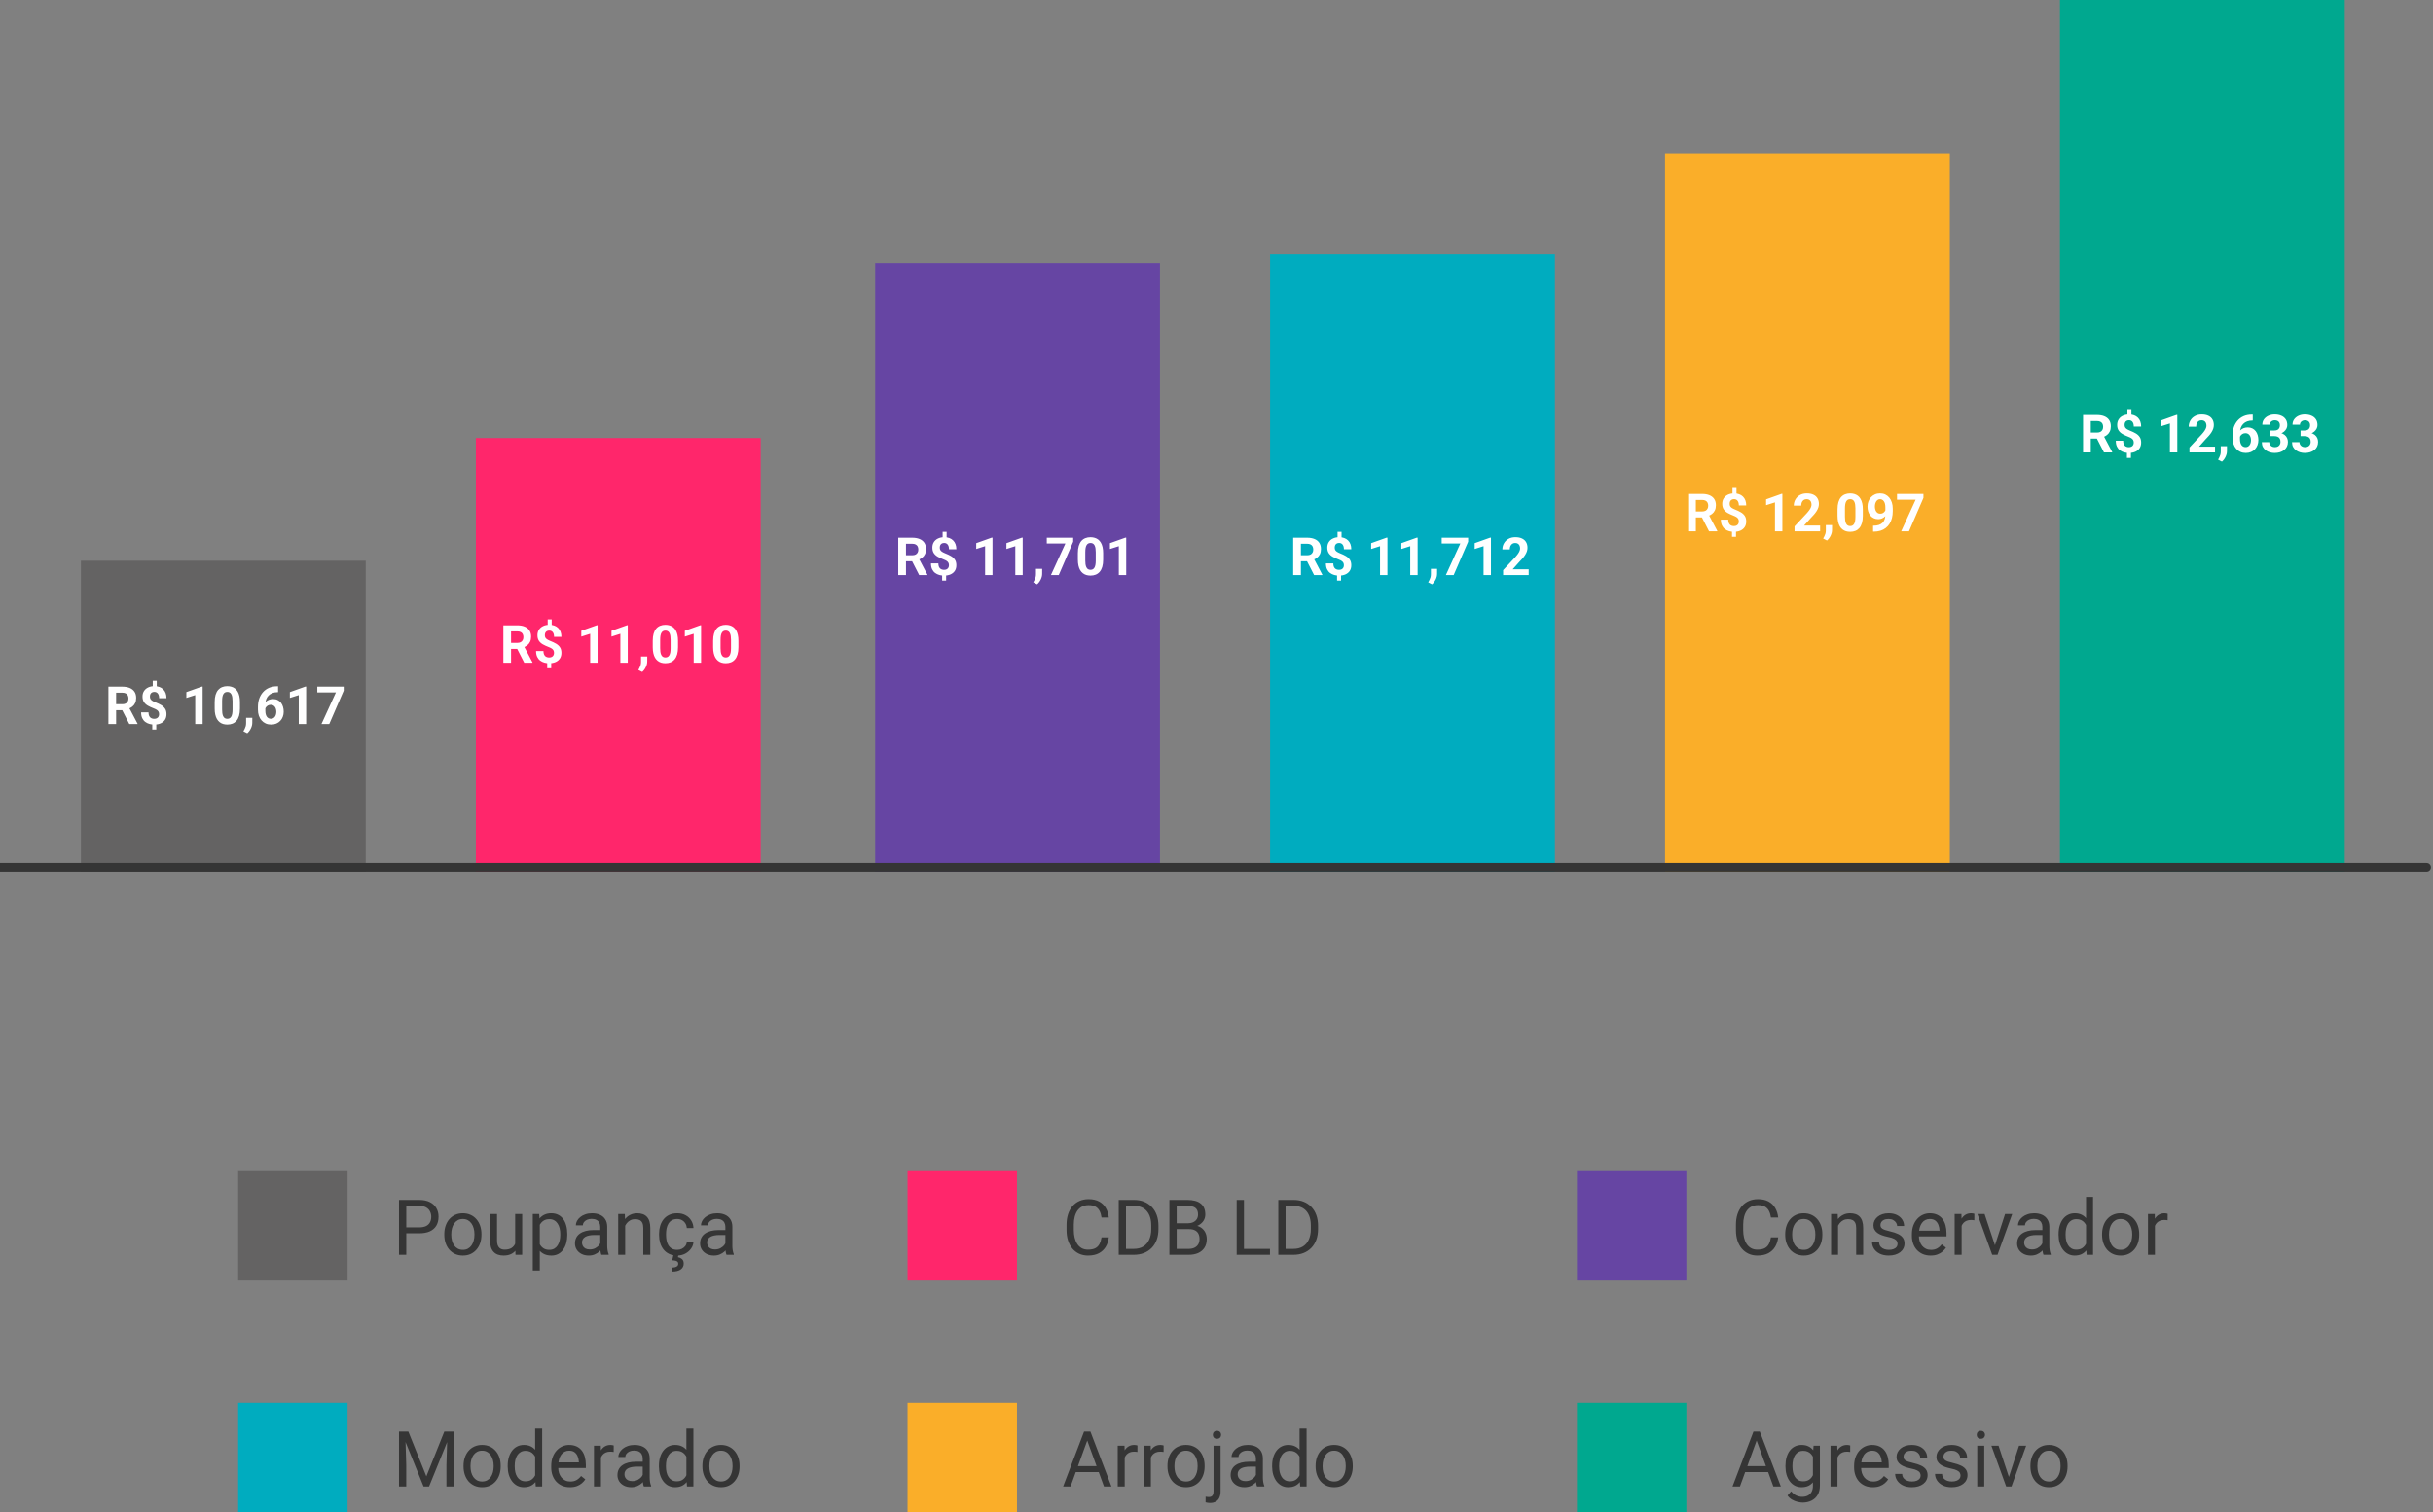 <svg width="378" height="235" viewBox="0 0 378 235" fill="none" xmlns="http://www.w3.org/2000/svg">
<rect x="0" y="0" width="378" height="235" fill="#808080" stroke="none"/>
<rect x="37" y="182" width="17" height="17" fill="#646363"/>
<path d="M65.137 191.654H62.857V190.734H65.137C65.578 190.734 65.936 190.664 66.209 190.523C66.482 190.383 66.682 190.188 66.807 189.938C66.936 189.688 67 189.402 67 189.082C67 188.789 66.936 188.514 66.807 188.256C66.682 187.998 66.482 187.791 66.209 187.635C65.936 187.475 65.578 187.395 65.137 187.395H63.121V195H61.99V186.469H65.137C65.781 186.469 66.326 186.58 66.772 186.803C67.217 187.025 67.555 187.334 67.785 187.729C68.016 188.119 68.131 188.566 68.131 189.07C68.131 189.617 68.016 190.084 67.785 190.471C67.555 190.857 67.217 191.152 66.772 191.355C66.326 191.555 65.781 191.654 65.137 191.654ZM69.027 191.9V191.766C69.027 191.309 69.094 190.885 69.227 190.494C69.359 190.1 69.551 189.758 69.801 189.469C70.051 189.176 70.353 188.949 70.709 188.789C71.064 188.625 71.463 188.543 71.904 188.543C72.35 188.543 72.75 188.625 73.106 188.789C73.465 188.949 73.769 189.176 74.019 189.469C74.273 189.758 74.467 190.1 74.6 190.494C74.732 190.885 74.799 191.309 74.799 191.766V191.9C74.799 192.357 74.732 192.781 74.6 193.172C74.467 193.562 74.273 193.904 74.019 194.197C73.769 194.486 73.467 194.713 73.111 194.877C72.76 195.037 72.361 195.117 71.916 195.117C71.471 195.117 71.07 195.037 70.715 194.877C70.359 194.713 70.055 194.486 69.801 194.197C69.551 193.904 69.359 193.562 69.227 193.172C69.094 192.781 69.027 192.357 69.027 191.9ZM70.111 191.766V191.9C70.111 192.217 70.148 192.516 70.223 192.797C70.297 193.074 70.408 193.32 70.557 193.535C70.709 193.75 70.898 193.92 71.125 194.045C71.352 194.166 71.615 194.227 71.916 194.227C72.213 194.227 72.473 194.166 72.695 194.045C72.922 193.92 73.109 193.75 73.258 193.535C73.406 193.32 73.518 193.074 73.592 192.797C73.67 192.516 73.709 192.217 73.709 191.9V191.766C73.709 191.453 73.67 191.158 73.592 190.881C73.518 190.6 73.404 190.352 73.252 190.137C73.103 189.918 72.916 189.746 72.689 189.621C72.467 189.496 72.205 189.434 71.904 189.434C71.607 189.434 71.346 189.496 71.119 189.621C70.897 189.746 70.709 189.918 70.557 190.137C70.408 190.352 70.297 190.6 70.223 190.881C70.148 191.158 70.111 191.453 70.111 191.766ZM80.037 193.535V188.66H81.127V195H80.09L80.037 193.535ZM80.242 192.199L80.693 192.188C80.693 192.609 80.648 193 80.559 193.359C80.473 193.715 80.332 194.023 80.137 194.285C79.941 194.547 79.686 194.752 79.369 194.9C79.053 195.045 78.668 195.117 78.215 195.117C77.906 195.117 77.623 195.072 77.365 194.982C77.111 194.893 76.893 194.754 76.709 194.566C76.525 194.379 76.383 194.135 76.281 193.834C76.184 193.533 76.135 193.172 76.135 192.75V188.66H77.219V192.762C77.219 193.047 77.25 193.283 77.312 193.471C77.379 193.654 77.467 193.801 77.576 193.91C77.689 194.016 77.814 194.09 77.951 194.133C78.092 194.176 78.236 194.197 78.385 194.197C78.846 194.197 79.211 194.109 79.481 193.934C79.75 193.754 79.943 193.514 80.061 193.213C80.182 192.908 80.242 192.57 80.242 192.199ZM83.863 189.879V197.438H82.773V188.66H83.769L83.863 189.879ZM88.135 191.777V191.9C88.135 192.361 88.08 192.789 87.971 193.184C87.861 193.574 87.701 193.914 87.49 194.203C87.283 194.492 87.027 194.717 86.723 194.877C86.418 195.037 86.068 195.117 85.674 195.117C85.272 195.117 84.916 195.051 84.607 194.918C84.299 194.785 84.037 194.592 83.822 194.338C83.607 194.084 83.436 193.779 83.307 193.424C83.182 193.068 83.096 192.668 83.049 192.223V191.566C83.096 191.098 83.184 190.678 83.312 190.307C83.441 189.936 83.611 189.619 83.822 189.357C84.037 189.092 84.297 188.891 84.602 188.754C84.906 188.613 85.258 188.543 85.656 188.543C86.055 188.543 86.408 188.621 86.717 188.777C87.025 188.93 87.285 189.148 87.496 189.434C87.707 189.719 87.865 190.061 87.971 190.459C88.08 190.854 88.135 191.293 88.135 191.777ZM87.045 191.9V191.777C87.045 191.461 87.012 191.164 86.945 190.887C86.879 190.605 86.775 190.359 86.635 190.148C86.498 189.934 86.322 189.766 86.107 189.645C85.893 189.52 85.637 189.457 85.34 189.457C85.066 189.457 84.828 189.504 84.625 189.598C84.426 189.691 84.256 189.818 84.115 189.979C83.975 190.135 83.859 190.314 83.769 190.518C83.684 190.717 83.619 190.924 83.576 191.139V192.656C83.654 192.93 83.764 193.188 83.904 193.43C84.045 193.668 84.232 193.861 84.467 194.01C84.701 194.154 84.996 194.227 85.352 194.227C85.644 194.227 85.897 194.166 86.107 194.045C86.322 193.92 86.498 193.75 86.635 193.535C86.775 193.32 86.879 193.074 86.945 192.797C87.012 192.516 87.045 192.217 87.045 191.9ZM93.256 193.916V190.652C93.256 190.402 93.205 190.186 93.103 190.002C93.006 189.814 92.857 189.67 92.658 189.568C92.459 189.467 92.213 189.416 91.92 189.416C91.647 189.416 91.406 189.463 91.199 189.557C90.996 189.65 90.836 189.773 90.719 189.926C90.606 190.078 90.549 190.242 90.549 190.418H89.465C89.465 190.191 89.523 189.967 89.641 189.744C89.758 189.521 89.926 189.32 90.144 189.141C90.367 188.957 90.633 188.812 90.941 188.707C91.254 188.598 91.602 188.543 91.984 188.543C92.445 188.543 92.852 188.621 93.203 188.777C93.559 188.934 93.836 189.17 94.035 189.486C94.238 189.799 94.34 190.191 94.34 190.664V193.617C94.34 193.828 94.357 194.053 94.393 194.291C94.432 194.529 94.488 194.734 94.562 194.906V195H93.432C93.377 194.875 93.334 194.709 93.303 194.502C93.272 194.291 93.256 194.096 93.256 193.916ZM93.443 191.156L93.455 191.918H92.359C92.051 191.918 91.775 191.943 91.533 191.994C91.291 192.041 91.088 192.113 90.924 192.211C90.76 192.309 90.635 192.432 90.549 192.58C90.463 192.725 90.42 192.895 90.42 193.09C90.42 193.289 90.465 193.471 90.555 193.635C90.644 193.799 90.779 193.93 90.959 194.027C91.143 194.121 91.367 194.168 91.633 194.168C91.965 194.168 92.258 194.098 92.512 193.957C92.766 193.816 92.967 193.645 93.115 193.441C93.268 193.238 93.35 193.041 93.361 192.85L93.824 193.371C93.797 193.535 93.723 193.717 93.602 193.916C93.481 194.115 93.318 194.307 93.115 194.49C92.916 194.67 92.678 194.82 92.4 194.941C92.127 195.059 91.818 195.117 91.475 195.117C91.045 195.117 90.668 195.033 90.344 194.865C90.023 194.697 89.773 194.473 89.594 194.191C89.418 193.906 89.33 193.588 89.33 193.236C89.33 192.896 89.397 192.598 89.529 192.34C89.662 192.078 89.853 191.861 90.103 191.689C90.353 191.514 90.654 191.381 91.006 191.291C91.357 191.201 91.75 191.156 92.184 191.156H93.443ZM97.129 190.014V195H96.045V188.66H97.07L97.129 190.014ZM96.871 191.59L96.42 191.572C96.424 191.139 96.488 190.738 96.613 190.371C96.738 190 96.914 189.678 97.141 189.404C97.367 189.131 97.637 188.92 97.949 188.771C98.266 188.619 98.615 188.543 98.998 188.543C99.311 188.543 99.592 188.586 99.842 188.672C100.092 188.754 100.305 188.887 100.48 189.07C100.66 189.254 100.797 189.492 100.891 189.785C100.984 190.074 101.031 190.428 101.031 190.846V195H99.941V190.834C99.941 190.502 99.893 190.236 99.795 190.037C99.697 189.834 99.555 189.688 99.367 189.598C99.18 189.504 98.949 189.457 98.676 189.457C98.406 189.457 98.16 189.514 97.938 189.627C97.719 189.74 97.529 189.896 97.369 190.096C97.213 190.295 97.09 190.523 97 190.781C96.914 191.035 96.871 191.305 96.871 191.59ZM105.215 194.227C105.473 194.227 105.711 194.174 105.93 194.068C106.148 193.963 106.328 193.818 106.469 193.635C106.609 193.447 106.689 193.234 106.709 192.996H107.74C107.721 193.371 107.594 193.721 107.359 194.045C107.129 194.365 106.826 194.625 106.451 194.824C106.076 195.02 105.664 195.117 105.215 195.117C104.738 195.117 104.322 195.033 103.967 194.865C103.615 194.697 103.322 194.467 103.088 194.174C102.857 193.881 102.684 193.545 102.566 193.166C102.453 192.783 102.396 192.379 102.396 191.953V191.707C102.396 191.281 102.453 190.879 102.566 190.5C102.684 190.117 102.857 189.779 103.088 189.486C103.322 189.193 103.615 188.963 103.967 188.795C104.322 188.627 104.738 188.543 105.215 188.543C105.711 188.543 106.145 188.645 106.516 188.848C106.887 189.047 107.178 189.32 107.389 189.668C107.604 190.012 107.721 190.402 107.74 190.84H106.709C106.689 190.578 106.615 190.342 106.486 190.131C106.361 189.92 106.189 189.752 105.971 189.627C105.756 189.498 105.504 189.434 105.215 189.434C104.883 189.434 104.604 189.5 104.377 189.633C104.154 189.762 103.977 189.938 103.844 190.16C103.715 190.379 103.621 190.623 103.562 190.893C103.508 191.158 103.48 191.43 103.48 191.707V191.953C103.48 192.23 103.508 192.504 103.562 192.773C103.617 193.043 103.709 193.287 103.838 193.506C103.971 193.725 104.148 193.9 104.371 194.033C104.598 194.162 104.879 194.227 105.215 194.227ZM104.617 195.059H105.396L105.326 195.369C105.553 195.408 105.758 195.502 105.941 195.65C106.129 195.799 106.223 196.043 106.223 196.383C106.223 196.566 106.184 196.732 106.105 196.881C106.031 197.033 105.92 197.162 105.771 197.268C105.623 197.377 105.438 197.461 105.215 197.52C104.996 197.578 104.74 197.607 104.447 197.607L104.406 196.98C104.586 196.98 104.748 196.961 104.893 196.922C105.041 196.883 105.158 196.82 105.244 196.734C105.334 196.648 105.379 196.537 105.379 196.4C105.379 196.271 105.346 196.17 105.279 196.096C105.213 196.021 105.109 195.965 104.969 195.926C104.832 195.891 104.654 195.865 104.436 195.85L104.617 195.059ZM112.697 193.916V190.652C112.697 190.402 112.646 190.186 112.545 190.002C112.447 189.814 112.299 189.67 112.1 189.568C111.9 189.467 111.654 189.416 111.361 189.416C111.088 189.416 110.848 189.463 110.641 189.557C110.438 189.65 110.277 189.773 110.16 189.926C110.047 190.078 109.99 190.242 109.99 190.418H108.906C108.906 190.191 108.965 189.967 109.082 189.744C109.199 189.521 109.367 189.32 109.586 189.141C109.809 188.957 110.074 188.812 110.383 188.707C110.695 188.598 111.043 188.543 111.426 188.543C111.887 188.543 112.293 188.621 112.645 188.777C113 188.934 113.277 189.17 113.477 189.486C113.68 189.799 113.781 190.191 113.781 190.664V193.617C113.781 193.828 113.799 194.053 113.834 194.291C113.873 194.529 113.93 194.734 114.004 194.906V195H112.873C112.818 194.875 112.775 194.709 112.744 194.502C112.713 194.291 112.697 194.096 112.697 193.916ZM112.885 191.156L112.896 191.918H111.801C111.492 191.918 111.217 191.943 110.975 191.994C110.732 192.041 110.529 192.113 110.365 192.211C110.201 192.309 110.076 192.432 109.99 192.58C109.904 192.725 109.861 192.895 109.861 193.09C109.861 193.289 109.906 193.471 109.996 193.635C110.086 193.799 110.221 193.93 110.4 194.027C110.584 194.121 110.809 194.168 111.074 194.168C111.406 194.168 111.699 194.098 111.953 193.957C112.207 193.816 112.408 193.645 112.557 193.441C112.709 193.238 112.791 193.041 112.803 192.85L113.266 193.371C113.238 193.535 113.164 193.717 113.043 193.916C112.922 194.115 112.76 194.307 112.557 194.49C112.357 194.67 112.119 194.82 111.842 194.941C111.568 195.059 111.26 195.117 110.916 195.117C110.486 195.117 110.109 195.033 109.785 194.865C109.465 194.697 109.215 194.473 109.035 194.191C108.859 193.906 108.771 193.588 108.771 193.236C108.771 192.896 108.838 192.598 108.971 192.34C109.104 192.078 109.295 191.861 109.545 191.689C109.795 191.514 110.096 191.381 110.447 191.291C110.799 191.201 111.191 191.156 111.625 191.156H112.885Z" fill="#353535"/>
<rect x="141" y="182" width="17" height="17" fill="#FF266B"/>
<path d="M171.141 192.287H172.266C172.207 192.826 172.053 193.309 171.803 193.734C171.553 194.16 171.199 194.498 170.742 194.748C170.285 194.994 169.715 195.117 169.031 195.117C168.531 195.117 168.076 195.023 167.666 194.836C167.26 194.648 166.91 194.383 166.617 194.039C166.324 193.691 166.098 193.275 165.938 192.791C165.781 192.303 165.703 191.76 165.703 191.162V190.312C165.703 189.715 165.781 189.174 165.938 188.689C166.098 188.201 166.326 187.783 166.623 187.436C166.924 187.088 167.285 186.82 167.707 186.633C168.129 186.445 168.604 186.352 169.131 186.352C169.775 186.352 170.32 186.473 170.766 186.715C171.211 186.957 171.557 187.293 171.803 187.723C172.053 188.148 172.207 188.643 172.266 189.205H171.141C171.086 188.807 170.984 188.465 170.836 188.18C170.688 187.891 170.477 187.668 170.203 187.512C169.93 187.355 169.572 187.277 169.131 187.277C168.752 187.277 168.418 187.35 168.129 187.494C167.844 187.639 167.604 187.844 167.408 188.109C167.217 188.375 167.072 188.693 166.975 189.064C166.877 189.436 166.828 189.848 166.828 190.301V191.162C166.828 191.58 166.871 191.973 166.957 192.34C167.047 192.707 167.182 193.029 167.361 193.307C167.541 193.584 167.77 193.803 168.047 193.963C168.324 194.119 168.652 194.197 169.031 194.197C169.512 194.197 169.895 194.121 170.18 193.969C170.465 193.816 170.68 193.598 170.824 193.312C170.973 193.027 171.078 192.686 171.141 192.287ZM176.115 195H174.334L174.346 194.08H176.115C176.725 194.08 177.232 193.953 177.639 193.699C178.045 193.441 178.35 193.082 178.553 192.621C178.76 192.156 178.863 191.613 178.863 190.992V190.471C178.863 189.982 178.805 189.549 178.688 189.17C178.57 188.787 178.398 188.465 178.172 188.203C177.945 187.938 177.668 187.736 177.34 187.6C177.016 187.463 176.643 187.395 176.221 187.395H174.299V186.469H176.221C176.779 186.469 177.289 186.562 177.75 186.75C178.211 186.934 178.607 187.201 178.939 187.553C179.275 187.9 179.533 188.322 179.713 188.818C179.893 189.311 179.982 189.865 179.982 190.482V190.992C179.982 191.609 179.893 192.166 179.713 192.662C179.533 193.154 179.273 193.574 178.934 193.922C178.598 194.27 178.191 194.537 177.715 194.725C177.242 194.908 176.709 195 176.115 195ZM174.938 186.469V195H173.807V186.469H174.938ZM184.723 191.01H182.561L182.549 190.102H184.512C184.836 190.102 185.119 190.047 185.361 189.938C185.604 189.828 185.791 189.672 185.924 189.469C186.061 189.262 186.129 189.016 186.129 188.73C186.129 188.418 186.068 188.164 185.947 187.969C185.83 187.77 185.648 187.625 185.402 187.535C185.16 187.441 184.852 187.395 184.477 187.395H182.812V195H181.682V186.469H184.477C184.914 186.469 185.305 186.514 185.648 186.604C185.992 186.689 186.283 186.826 186.521 187.014C186.764 187.197 186.947 187.432 187.072 187.717C187.197 188.002 187.26 188.344 187.26 188.742C187.26 189.094 187.17 189.412 186.99 189.697C186.811 189.979 186.561 190.209 186.24 190.389C185.924 190.568 185.553 190.684 185.127 190.734L184.723 191.01ZM184.67 195H182.115L182.754 194.08H184.67C185.029 194.08 185.334 194.018 185.584 193.893C185.838 193.768 186.031 193.592 186.164 193.365C186.297 193.135 186.363 192.863 186.363 192.551C186.363 192.234 186.307 191.961 186.193 191.73C186.08 191.5 185.902 191.322 185.66 191.197C185.418 191.072 185.105 191.01 184.723 191.01H183.111L183.123 190.102H185.326L185.566 190.43C185.977 190.465 186.324 190.582 186.609 190.781C186.895 190.977 187.111 191.227 187.26 191.531C187.412 191.836 187.488 192.172 187.488 192.539C187.488 193.07 187.371 193.52 187.137 193.887C186.906 194.25 186.58 194.527 186.158 194.719C185.736 194.906 185.24 195 184.67 195ZM197.309 194.08V195H193.043V194.08H197.309ZM193.266 186.469V195H192.135V186.469H193.266ZM200.912 195H199.131L199.143 194.08H200.912C201.521 194.08 202.029 193.953 202.436 193.699C202.842 193.441 203.146 193.082 203.35 192.621C203.557 192.156 203.66 191.613 203.66 190.992V190.471C203.66 189.982 203.602 189.549 203.484 189.17C203.367 188.787 203.195 188.465 202.969 188.203C202.742 187.938 202.465 187.736 202.137 187.6C201.812 187.463 201.439 187.395 201.018 187.395H199.096V186.469H201.018C201.576 186.469 202.086 186.562 202.547 186.75C203.008 186.934 203.404 187.201 203.736 187.553C204.072 187.9 204.33 188.322 204.51 188.818C204.689 189.311 204.779 189.865 204.779 190.482V190.992C204.779 191.609 204.689 192.166 204.51 192.662C204.33 193.154 204.07 193.574 203.73 193.922C203.395 194.27 202.988 194.537 202.512 194.725C202.039 194.908 201.506 195 200.912 195ZM199.734 186.469V195H198.604V186.469H199.734Z" fill="#353535"/>
<rect x="245" y="182" width="17" height="17" fill="#6645A3"/>
<path d="M275.141 192.287H276.266C276.207 192.826 276.053 193.309 275.803 193.734C275.553 194.16 275.199 194.498 274.742 194.748C274.285 194.994 273.715 195.117 273.031 195.117C272.531 195.117 272.076 195.023 271.666 194.836C271.26 194.648 270.91 194.383 270.617 194.039C270.324 193.691 270.098 193.275 269.938 192.791C269.781 192.303 269.703 191.76 269.703 191.162V190.312C269.703 189.715 269.781 189.174 269.938 188.689C270.098 188.201 270.326 187.783 270.623 187.436C270.924 187.088 271.285 186.82 271.707 186.633C272.129 186.445 272.604 186.352 273.131 186.352C273.775 186.352 274.32 186.473 274.766 186.715C275.211 186.957 275.557 187.293 275.803 187.723C276.053 188.148 276.207 188.643 276.266 189.205H275.141C275.086 188.807 274.984 188.465 274.836 188.18C274.688 187.891 274.477 187.668 274.203 187.512C273.93 187.355 273.572 187.277 273.131 187.277C272.752 187.277 272.418 187.35 272.129 187.494C271.844 187.639 271.604 187.844 271.408 188.109C271.217 188.375 271.072 188.693 270.975 189.064C270.877 189.436 270.828 189.848 270.828 190.301V191.162C270.828 191.58 270.871 191.973 270.957 192.34C271.047 192.707 271.182 193.029 271.361 193.307C271.541 193.584 271.77 193.803 272.047 193.963C272.324 194.119 272.652 194.197 273.031 194.197C273.512 194.197 273.895 194.121 274.18 193.969C274.465 193.816 274.68 193.598 274.824 193.312C274.973 193.027 275.078 192.686 275.141 192.287ZM277.355 191.9V191.766C277.355 191.309 277.422 190.885 277.555 190.494C277.688 190.1 277.879 189.758 278.129 189.469C278.379 189.176 278.682 188.949 279.037 188.789C279.393 188.625 279.791 188.543 280.232 188.543C280.678 188.543 281.078 188.625 281.434 188.789C281.793 188.949 282.098 189.176 282.348 189.469C282.602 189.758 282.795 190.1 282.928 190.494C283.061 190.885 283.127 191.309 283.127 191.766V191.9C283.127 192.357 283.061 192.781 282.928 193.172C282.795 193.562 282.602 193.904 282.348 194.197C282.098 194.486 281.795 194.713 281.439 194.877C281.088 195.037 280.689 195.117 280.244 195.117C279.799 195.117 279.398 195.037 279.043 194.877C278.688 194.713 278.383 194.486 278.129 194.197C277.879 193.904 277.688 193.562 277.555 193.172C277.422 192.781 277.355 192.357 277.355 191.9ZM278.439 191.766V191.9C278.439 192.217 278.477 192.516 278.551 192.797C278.625 193.074 278.736 193.32 278.885 193.535C279.037 193.75 279.227 193.92 279.453 194.045C279.68 194.166 279.943 194.227 280.244 194.227C280.541 194.227 280.801 194.166 281.023 194.045C281.25 193.92 281.438 193.75 281.586 193.535C281.734 193.32 281.846 193.074 281.92 192.797C281.998 192.516 282.037 192.217 282.037 191.9V191.766C282.037 191.453 281.998 191.158 281.92 190.881C281.846 190.6 281.732 190.352 281.58 190.137C281.432 189.918 281.244 189.746 281.018 189.621C280.795 189.496 280.533 189.434 280.232 189.434C279.936 189.434 279.674 189.496 279.447 189.621C279.225 189.746 279.037 189.918 278.885 190.137C278.736 190.352 278.625 190.6 278.551 190.881C278.477 191.158 278.439 191.453 278.439 191.766ZM285.57 190.014V195H284.486V188.66H285.512L285.57 190.014ZM285.312 191.59L284.861 191.572C284.865 191.139 284.93 190.738 285.055 190.371C285.18 190 285.355 189.678 285.582 189.404C285.809 189.131 286.078 188.92 286.391 188.771C286.707 188.619 287.057 188.543 287.439 188.543C287.752 188.543 288.033 188.586 288.283 188.672C288.533 188.754 288.746 188.887 288.922 189.07C289.102 189.254 289.238 189.492 289.332 189.785C289.426 190.074 289.473 190.428 289.473 190.846V195H288.383V190.834C288.383 190.502 288.334 190.236 288.236 190.037C288.139 189.834 287.996 189.688 287.809 189.598C287.621 189.504 287.391 189.457 287.117 189.457C286.848 189.457 286.602 189.514 286.379 189.627C286.16 189.74 285.971 189.896 285.811 190.096C285.654 190.295 285.531 190.523 285.441 190.781C285.355 191.035 285.312 191.305 285.312 191.59ZM294.811 193.318C294.811 193.162 294.775 193.018 294.705 192.885C294.639 192.748 294.5 192.625 294.289 192.516C294.082 192.402 293.77 192.305 293.352 192.223C293 192.148 292.682 192.061 292.396 191.959C292.115 191.857 291.875 191.734 291.676 191.59C291.48 191.445 291.33 191.275 291.225 191.08C291.119 190.885 291.066 190.656 291.066 190.395C291.066 190.145 291.121 189.908 291.23 189.686C291.344 189.463 291.502 189.266 291.705 189.094C291.912 188.922 292.16 188.787 292.449 188.689C292.738 188.592 293.061 188.543 293.416 188.543C293.924 188.543 294.357 188.633 294.717 188.812C295.076 188.992 295.352 189.232 295.543 189.533C295.734 189.83 295.83 190.16 295.83 190.523H294.746C294.746 190.348 294.693 190.178 294.588 190.014C294.486 189.846 294.336 189.707 294.137 189.598C293.941 189.488 293.701 189.434 293.416 189.434C293.115 189.434 292.871 189.48 292.684 189.574C292.5 189.664 292.365 189.779 292.279 189.92C292.197 190.061 292.156 190.209 292.156 190.365C292.156 190.482 292.176 190.588 292.215 190.682C292.258 190.771 292.332 190.855 292.438 190.934C292.543 191.008 292.691 191.078 292.883 191.145C293.074 191.211 293.318 191.277 293.615 191.344C294.135 191.461 294.562 191.602 294.898 191.766C295.234 191.93 295.484 192.131 295.648 192.369C295.812 192.607 295.895 192.896 295.895 193.236C295.895 193.514 295.836 193.768 295.719 193.998C295.605 194.229 295.439 194.428 295.221 194.596C295.006 194.76 294.748 194.889 294.447 194.982C294.15 195.072 293.816 195.117 293.445 195.117C292.887 195.117 292.414 195.018 292.027 194.818C291.641 194.619 291.348 194.361 291.148 194.045C290.949 193.729 290.85 193.395 290.85 193.043H291.939C291.955 193.34 292.041 193.576 292.197 193.752C292.354 193.924 292.545 194.047 292.771 194.121C292.998 194.191 293.223 194.227 293.445 194.227C293.742 194.227 293.99 194.188 294.189 194.109C294.393 194.031 294.547 193.924 294.652 193.787C294.758 193.65 294.811 193.494 294.811 193.318ZM299.949 195.117C299.508 195.117 299.107 195.043 298.748 194.895C298.393 194.742 298.086 194.529 297.828 194.256C297.574 193.982 297.379 193.658 297.242 193.283C297.105 192.908 297.037 192.498 297.037 192.053V191.807C297.037 191.291 297.113 190.832 297.266 190.43C297.418 190.023 297.625 189.68 297.887 189.398C298.148 189.117 298.445 188.904 298.777 188.76C299.109 188.615 299.453 188.543 299.809 188.543C300.262 188.543 300.652 188.621 300.98 188.777C301.312 188.934 301.584 189.152 301.795 189.434C302.006 189.711 302.162 190.039 302.264 190.418C302.365 190.793 302.416 191.203 302.416 191.648V192.135H297.682V191.25H301.332V191.168C301.316 190.887 301.258 190.613 301.156 190.348C301.059 190.082 300.902 189.863 300.688 189.691C300.473 189.52 300.18 189.434 299.809 189.434C299.562 189.434 299.336 189.486 299.129 189.592C298.922 189.693 298.744 189.846 298.596 190.049C298.447 190.252 298.332 190.5 298.25 190.793C298.168 191.086 298.127 191.424 298.127 191.807V192.053C298.127 192.354 298.168 192.637 298.25 192.902C298.336 193.164 298.459 193.395 298.619 193.594C298.783 193.793 298.98 193.949 299.211 194.062C299.445 194.176 299.711 194.232 300.008 194.232C300.391 194.232 300.715 194.154 300.98 193.998C301.246 193.842 301.479 193.633 301.678 193.371L302.334 193.893C302.197 194.1 302.023 194.297 301.812 194.484C301.602 194.672 301.342 194.824 301.033 194.941C300.729 195.059 300.367 195.117 299.949 195.117ZM304.766 189.656V195H303.682V188.66H304.736L304.766 189.656ZM306.746 188.625L306.74 189.633C306.65 189.613 306.564 189.602 306.482 189.598C306.404 189.59 306.314 189.586 306.213 189.586C305.963 189.586 305.742 189.625 305.551 189.703C305.359 189.781 305.197 189.891 305.064 190.031C304.932 190.172 304.826 190.34 304.748 190.535C304.674 190.727 304.625 190.938 304.602 191.168L304.297 191.344C304.297 190.961 304.334 190.602 304.408 190.266C304.486 189.93 304.605 189.633 304.766 189.375C304.926 189.113 305.129 188.91 305.375 188.766C305.625 188.617 305.922 188.543 306.266 188.543C306.344 188.543 306.434 188.553 306.535 188.572C306.637 188.588 306.707 188.605 306.746 188.625ZM309.781 194.021L311.516 188.66H312.623L310.344 195H309.617L309.781 194.021ZM308.334 188.66L310.121 194.051L310.244 195H309.518L307.221 188.66H308.334ZM317.311 193.916V190.652C317.311 190.402 317.26 190.186 317.158 190.002C317.061 189.814 316.912 189.67 316.713 189.568C316.514 189.467 316.268 189.416 315.975 189.416C315.701 189.416 315.461 189.463 315.254 189.557C315.051 189.65 314.891 189.773 314.773 189.926C314.66 190.078 314.604 190.242 314.604 190.418H313.52C313.52 190.191 313.578 189.967 313.695 189.744C313.812 189.521 313.98 189.32 314.199 189.141C314.422 188.957 314.688 188.812 314.996 188.707C315.309 188.598 315.656 188.543 316.039 188.543C316.5 188.543 316.906 188.621 317.258 188.777C317.613 188.934 317.891 189.17 318.09 189.486C318.293 189.799 318.395 190.191 318.395 190.664V193.617C318.395 193.828 318.412 194.053 318.447 194.291C318.486 194.529 318.543 194.734 318.617 194.906V195H317.486C317.432 194.875 317.389 194.709 317.357 194.502C317.326 194.291 317.311 194.096 317.311 193.916ZM317.498 191.156L317.51 191.918H316.414C316.105 191.918 315.83 191.943 315.588 191.994C315.346 192.041 315.143 192.113 314.979 192.211C314.814 192.309 314.689 192.432 314.604 192.58C314.518 192.725 314.475 192.895 314.475 193.09C314.475 193.289 314.52 193.471 314.609 193.635C314.699 193.799 314.834 193.93 315.014 194.027C315.197 194.121 315.422 194.168 315.688 194.168C316.02 194.168 316.312 194.098 316.566 193.957C316.82 193.816 317.021 193.645 317.17 193.441C317.322 193.238 317.404 193.041 317.416 192.85L317.879 193.371C317.852 193.535 317.777 193.717 317.656 193.916C317.535 194.115 317.373 194.307 317.17 194.49C316.971 194.67 316.732 194.82 316.455 194.941C316.182 195.059 315.873 195.117 315.529 195.117C315.1 195.117 314.723 195.033 314.398 194.865C314.078 194.697 313.828 194.473 313.648 194.191C313.473 193.906 313.385 193.588 313.385 193.236C313.385 192.896 313.451 192.598 313.584 192.34C313.717 192.078 313.908 191.861 314.158 191.689C314.408 191.514 314.709 191.381 315.061 191.291C315.412 191.201 315.805 191.156 316.238 191.156H317.498ZM324.096 193.77V186H325.186V195H324.189L324.096 193.77ZM319.83 191.9V191.777C319.83 191.293 319.889 190.854 320.006 190.459C320.127 190.061 320.297 189.719 320.516 189.434C320.738 189.148 321.002 188.93 321.307 188.777C321.615 188.621 321.959 188.543 322.338 188.543C322.736 188.543 323.084 188.613 323.381 188.754C323.682 188.891 323.936 189.092 324.143 189.357C324.354 189.619 324.52 189.936 324.641 190.307C324.762 190.678 324.846 191.098 324.893 191.566V192.105C324.85 192.57 324.766 192.988 324.641 193.359C324.52 193.73 324.354 194.047 324.143 194.309C323.936 194.57 323.682 194.771 323.381 194.912C323.08 195.049 322.729 195.117 322.326 195.117C321.955 195.117 321.615 195.037 321.307 194.877C321.002 194.717 320.738 194.492 320.516 194.203C320.297 193.914 320.127 193.574 320.006 193.184C319.889 192.789 319.83 192.361 319.83 191.9ZM320.92 191.777V191.9C320.92 192.217 320.951 192.514 321.014 192.791C321.08 193.068 321.182 193.312 321.318 193.523C321.455 193.734 321.629 193.9 321.84 194.021C322.051 194.139 322.303 194.197 322.596 194.197C322.955 194.197 323.25 194.121 323.48 193.969C323.715 193.816 323.902 193.615 324.043 193.365C324.184 193.115 324.293 192.844 324.371 192.551V191.139C324.324 190.924 324.256 190.717 324.166 190.518C324.08 190.314 323.967 190.135 323.826 189.979C323.689 189.818 323.52 189.691 323.316 189.598C323.117 189.504 322.881 189.457 322.607 189.457C322.311 189.457 322.055 189.52 321.84 189.645C321.629 189.766 321.455 189.934 321.318 190.148C321.182 190.359 321.08 190.605 321.014 190.887C320.951 191.164 320.92 191.461 320.92 191.777ZM326.586 191.9V191.766C326.586 191.309 326.652 190.885 326.785 190.494C326.918 190.1 327.109 189.758 327.359 189.469C327.609 189.176 327.912 188.949 328.268 188.789C328.623 188.625 329.021 188.543 329.463 188.543C329.908 188.543 330.309 188.625 330.664 188.789C331.023 188.949 331.328 189.176 331.578 189.469C331.832 189.758 332.025 190.1 332.158 190.494C332.291 190.885 332.357 191.309 332.357 191.766V191.9C332.357 192.357 332.291 192.781 332.158 193.172C332.025 193.562 331.832 193.904 331.578 194.197C331.328 194.486 331.025 194.713 330.67 194.877C330.318 195.037 329.92 195.117 329.475 195.117C329.029 195.117 328.629 195.037 328.273 194.877C327.918 194.713 327.613 194.486 327.359 194.197C327.109 193.904 326.918 193.562 326.785 193.172C326.652 192.781 326.586 192.357 326.586 191.9ZM327.67 191.766V191.9C327.67 192.217 327.707 192.516 327.781 192.797C327.855 193.074 327.967 193.32 328.115 193.535C328.268 193.75 328.457 193.92 328.684 194.045C328.91 194.166 329.174 194.227 329.475 194.227C329.771 194.227 330.031 194.166 330.254 194.045C330.48 193.92 330.668 193.75 330.816 193.535C330.965 193.32 331.076 193.074 331.15 192.797C331.229 192.516 331.268 192.217 331.268 191.9V191.766C331.268 191.453 331.229 191.158 331.15 190.881C331.076 190.6 330.963 190.352 330.811 190.137C330.662 189.918 330.475 189.746 330.248 189.621C330.025 189.496 329.764 189.434 329.463 189.434C329.166 189.434 328.904 189.496 328.678 189.621C328.455 189.746 328.268 189.918 328.115 190.137C327.967 190.352 327.855 190.6 327.781 190.881C327.707 191.158 327.67 191.453 327.67 191.766ZM334.801 189.656V195H333.717V188.66H334.771L334.801 189.656ZM336.781 188.625L336.775 189.633C336.686 189.613 336.6 189.602 336.518 189.598C336.439 189.59 336.35 189.586 336.248 189.586C335.998 189.586 335.777 189.625 335.586 189.703C335.395 189.781 335.232 189.891 335.1 190.031C334.967 190.172 334.861 190.34 334.783 190.535C334.709 190.727 334.66 190.938 334.637 191.168L334.332 191.344C334.332 190.961 334.369 190.602 334.443 190.266C334.521 189.93 334.641 189.633 334.801 189.375C334.961 189.113 335.164 188.91 335.41 188.766C335.66 188.617 335.957 188.543 336.301 188.543C336.379 188.543 336.469 188.553 336.57 188.572C336.672 188.588 336.742 188.605 336.781 188.625Z" fill="#353535"/>
<rect x="37" y="218" width="17" height="17" fill="#00ACBF"/>
<path d="M62.348 222.469H63.443L66.238 229.424L69.027 222.469H70.129L66.66 231H65.805L62.348 222.469ZM61.99 222.469H62.957L63.115 227.672V231H61.99V222.469ZM69.514 222.469H70.481V231H69.356V227.672L69.514 222.469ZM72.016 227.9V227.766C72.016 227.309 72.082 226.885 72.215 226.494C72.348 226.1 72.539 225.758 72.789 225.469C73.039 225.176 73.342 224.949 73.697 224.789C74.053 224.625 74.451 224.543 74.893 224.543C75.338 224.543 75.738 224.625 76.094 224.789C76.453 224.949 76.758 225.176 77.008 225.469C77.262 225.758 77.455 226.1 77.588 226.494C77.721 226.885 77.787 227.309 77.787 227.766V227.9C77.787 228.357 77.721 228.781 77.588 229.172C77.455 229.562 77.262 229.904 77.008 230.197C76.758 230.486 76.455 230.713 76.1 230.877C75.748 231.037 75.35 231.117 74.904 231.117C74.459 231.117 74.059 231.037 73.703 230.877C73.348 230.713 73.043 230.486 72.789 230.197C72.539 229.904 72.348 229.562 72.215 229.172C72.082 228.781 72.016 228.357 72.016 227.9ZM73.1 227.766V227.9C73.1 228.217 73.137 228.516 73.211 228.797C73.285 229.074 73.397 229.32 73.545 229.535C73.697 229.75 73.887 229.92 74.113 230.045C74.34 230.166 74.603 230.227 74.904 230.227C75.201 230.227 75.461 230.166 75.684 230.045C75.91 229.92 76.098 229.75 76.246 229.535C76.394 229.32 76.506 229.074 76.58 228.797C76.658 228.516 76.697 228.217 76.697 227.9V227.766C76.697 227.453 76.658 227.158 76.58 226.881C76.506 226.6 76.393 226.352 76.24 226.137C76.092 225.918 75.904 225.746 75.678 225.621C75.455 225.496 75.193 225.434 74.893 225.434C74.596 225.434 74.334 225.496 74.107 225.621C73.885 225.746 73.697 225.918 73.545 226.137C73.397 226.352 73.285 226.6 73.211 226.881C73.137 227.158 73.1 227.453 73.1 227.766ZM83.143 229.77V222H84.232V231H83.236L83.143 229.77ZM78.877 227.9V227.777C78.877 227.293 78.936 226.854 79.053 226.459C79.174 226.061 79.344 225.719 79.562 225.434C79.785 225.148 80.049 224.93 80.353 224.777C80.662 224.621 81.006 224.543 81.385 224.543C81.783 224.543 82.131 224.613 82.428 224.754C82.728 224.891 82.982 225.092 83.189 225.357C83.4 225.619 83.566 225.936 83.688 226.307C83.809 226.678 83.893 227.098 83.939 227.566V228.105C83.897 228.57 83.812 228.988 83.688 229.359C83.566 229.73 83.4 230.047 83.189 230.309C82.982 230.57 82.728 230.771 82.428 230.912C82.127 231.049 81.775 231.117 81.373 231.117C81.002 231.117 80.662 231.037 80.353 230.877C80.049 230.717 79.785 230.492 79.562 230.203C79.344 229.914 79.174 229.574 79.053 229.184C78.936 228.789 78.877 228.361 78.877 227.9ZM79.967 227.777V227.9C79.967 228.217 79.998 228.514 80.061 228.791C80.127 229.068 80.228 229.312 80.365 229.523C80.502 229.734 80.676 229.9 80.887 230.021C81.098 230.139 81.35 230.197 81.643 230.197C82.002 230.197 82.297 230.121 82.527 229.969C82.762 229.816 82.949 229.615 83.09 229.365C83.231 229.115 83.34 228.844 83.418 228.551V227.139C83.371 226.924 83.303 226.717 83.213 226.518C83.127 226.314 83.014 226.135 82.873 225.979C82.736 225.818 82.566 225.691 82.363 225.598C82.164 225.504 81.928 225.457 81.654 225.457C81.357 225.457 81.102 225.52 80.887 225.645C80.676 225.766 80.502 225.934 80.365 226.148C80.228 226.359 80.127 226.605 80.061 226.887C79.998 227.164 79.967 227.461 79.967 227.777ZM88.551 231.117C88.109 231.117 87.709 231.043 87.35 230.895C86.994 230.742 86.688 230.529 86.43 230.256C86.176 229.982 85.981 229.658 85.844 229.283C85.707 228.908 85.639 228.498 85.639 228.053V227.807C85.639 227.291 85.715 226.832 85.867 226.43C86.019 226.023 86.227 225.68 86.488 225.398C86.75 225.117 87.047 224.904 87.379 224.76C87.711 224.615 88.055 224.543 88.41 224.543C88.863 224.543 89.254 224.621 89.582 224.777C89.914 224.934 90.186 225.152 90.397 225.434C90.607 225.711 90.764 226.039 90.865 226.418C90.967 226.793 91.018 227.203 91.018 227.648V228.135H86.283V227.25H89.934V227.168C89.918 226.887 89.859 226.613 89.758 226.348C89.66 226.082 89.504 225.863 89.289 225.691C89.074 225.52 88.781 225.434 88.41 225.434C88.164 225.434 87.938 225.486 87.731 225.592C87.523 225.693 87.346 225.846 87.197 226.049C87.049 226.252 86.934 226.5 86.852 226.793C86.769 227.086 86.728 227.424 86.728 227.807V228.053C86.728 228.354 86.769 228.637 86.852 228.902C86.938 229.164 87.061 229.395 87.221 229.594C87.385 229.793 87.582 229.949 87.812 230.062C88.047 230.176 88.312 230.232 88.609 230.232C88.992 230.232 89.316 230.154 89.582 229.998C89.848 229.842 90.08 229.633 90.279 229.371L90.936 229.893C90.799 230.1 90.625 230.297 90.414 230.484C90.203 230.672 89.943 230.824 89.635 230.941C89.33 231.059 88.969 231.117 88.551 231.117ZM93.367 225.656V231H92.283V224.66H93.338L93.367 225.656ZM95.348 224.625L95.342 225.633C95.252 225.613 95.166 225.602 95.084 225.598C95.006 225.59 94.916 225.586 94.814 225.586C94.564 225.586 94.344 225.625 94.152 225.703C93.961 225.781 93.799 225.891 93.666 226.031C93.533 226.172 93.428 226.34 93.35 226.535C93.275 226.727 93.227 226.938 93.203 227.168L92.898 227.344C92.898 226.961 92.936 226.602 93.01 226.266C93.088 225.93 93.207 225.633 93.367 225.375C93.527 225.113 93.731 224.91 93.977 224.766C94.227 224.617 94.523 224.543 94.867 224.543C94.945 224.543 95.035 224.553 95.137 224.572C95.238 224.588 95.309 224.605 95.348 224.625ZM99.853 229.916V226.652C99.853 226.402 99.803 226.186 99.701 226.002C99.603 225.814 99.455 225.67 99.256 225.568C99.057 225.467 98.811 225.416 98.518 225.416C98.244 225.416 98.004 225.463 97.797 225.557C97.594 225.65 97.434 225.773 97.316 225.926C97.203 226.078 97.147 226.242 97.147 226.418H96.062C96.062 226.191 96.121 225.967 96.238 225.744C96.356 225.521 96.523 225.32 96.742 225.141C96.965 224.957 97.231 224.812 97.539 224.707C97.852 224.598 98.199 224.543 98.582 224.543C99.043 224.543 99.449 224.621 99.801 224.777C100.156 224.934 100.434 225.17 100.633 225.486C100.836 225.799 100.938 226.191 100.938 226.664V229.617C100.938 229.828 100.955 230.053 100.99 230.291C101.029 230.529 101.086 230.734 101.16 230.906V231H100.029C99.975 230.875 99.932 230.709 99.9 230.502C99.869 230.291 99.853 230.096 99.853 229.916ZM100.041 227.156L100.053 227.918H98.957C98.648 227.918 98.373 227.943 98.131 227.994C97.889 228.041 97.686 228.113 97.522 228.211C97.357 228.309 97.232 228.432 97.147 228.58C97.061 228.725 97.018 228.895 97.018 229.09C97.018 229.289 97.062 229.471 97.152 229.635C97.242 229.799 97.377 229.93 97.557 230.027C97.74 230.121 97.965 230.168 98.231 230.168C98.562 230.168 98.856 230.098 99.109 229.957C99.363 229.816 99.564 229.645 99.713 229.441C99.865 229.238 99.947 229.041 99.959 228.85L100.422 229.371C100.395 229.535 100.32 229.717 100.199 229.916C100.078 230.115 99.916 230.307 99.713 230.49C99.514 230.67 99.275 230.82 98.998 230.941C98.725 231.059 98.416 231.117 98.072 231.117C97.643 231.117 97.266 231.033 96.941 230.865C96.621 230.697 96.371 230.473 96.191 230.191C96.016 229.906 95.928 229.588 95.928 229.236C95.928 228.896 95.994 228.598 96.127 228.34C96.26 228.078 96.451 227.861 96.701 227.689C96.951 227.514 97.252 227.381 97.603 227.291C97.955 227.201 98.348 227.156 98.781 227.156H100.041ZM106.639 229.77V222H107.729V231H106.732L106.639 229.77ZM102.373 227.9V227.777C102.373 227.293 102.432 226.854 102.549 226.459C102.67 226.061 102.84 225.719 103.059 225.434C103.281 225.148 103.545 224.93 103.85 224.777C104.158 224.621 104.502 224.543 104.881 224.543C105.279 224.543 105.627 224.613 105.924 224.754C106.225 224.891 106.479 225.092 106.686 225.357C106.896 225.619 107.062 225.936 107.184 226.307C107.305 226.678 107.389 227.098 107.436 227.566V228.105C107.393 228.57 107.309 228.988 107.184 229.359C107.062 229.73 106.896 230.047 106.686 230.309C106.479 230.57 106.225 230.771 105.924 230.912C105.623 231.049 105.271 231.117 104.869 231.117C104.498 231.117 104.158 231.037 103.85 230.877C103.545 230.717 103.281 230.492 103.059 230.203C102.84 229.914 102.67 229.574 102.549 229.184C102.432 228.789 102.373 228.361 102.373 227.9ZM103.463 227.777V227.9C103.463 228.217 103.494 228.514 103.557 228.791C103.623 229.068 103.725 229.312 103.861 229.523C103.998 229.734 104.172 229.9 104.383 230.021C104.594 230.139 104.846 230.197 105.139 230.197C105.498 230.197 105.793 230.121 106.023 229.969C106.258 229.816 106.445 229.615 106.586 229.365C106.727 229.115 106.836 228.844 106.914 228.551V227.139C106.867 226.924 106.799 226.717 106.709 226.518C106.623 226.314 106.51 226.135 106.369 225.979C106.232 225.818 106.062 225.691 105.859 225.598C105.66 225.504 105.424 225.457 105.15 225.457C104.854 225.457 104.598 225.52 104.383 225.645C104.172 225.766 103.998 225.934 103.861 226.148C103.725 226.359 103.623 226.605 103.557 226.887C103.494 227.164 103.463 227.461 103.463 227.777ZM109.129 227.9V227.766C109.129 227.309 109.195 226.885 109.328 226.494C109.461 226.1 109.652 225.758 109.902 225.469C110.152 225.176 110.455 224.949 110.811 224.789C111.166 224.625 111.564 224.543 112.006 224.543C112.451 224.543 112.852 224.625 113.207 224.789C113.566 224.949 113.871 225.176 114.121 225.469C114.375 225.758 114.568 226.1 114.701 226.494C114.834 226.885 114.9 227.309 114.9 227.766V227.9C114.9 228.357 114.834 228.781 114.701 229.172C114.568 229.562 114.375 229.904 114.121 230.197C113.871 230.486 113.568 230.713 113.213 230.877C112.861 231.037 112.463 231.117 112.018 231.117C111.572 231.117 111.172 231.037 110.816 230.877C110.461 230.713 110.156 230.486 109.902 230.197C109.652 229.904 109.461 229.562 109.328 229.172C109.195 228.781 109.129 228.357 109.129 227.9ZM110.213 227.766V227.9C110.213 228.217 110.25 228.516 110.324 228.797C110.398 229.074 110.51 229.32 110.658 229.535C110.811 229.75 111 229.92 111.227 230.045C111.453 230.166 111.717 230.227 112.018 230.227C112.314 230.227 112.574 230.166 112.797 230.045C113.023 229.92 113.211 229.75 113.359 229.535C113.508 229.32 113.619 229.074 113.693 228.797C113.771 228.516 113.811 228.217 113.811 227.9V227.766C113.811 227.453 113.771 227.158 113.693 226.881C113.619 226.6 113.506 226.352 113.354 226.137C113.205 225.918 113.018 225.746 112.791 225.621C112.568 225.496 112.307 225.434 112.006 225.434C111.709 225.434 111.447 225.496 111.221 225.621C110.998 225.746 110.811 225.918 110.658 226.137C110.51 226.352 110.398 226.6 110.324 226.881C110.25 227.158 110.213 227.453 110.213 227.766Z" fill="#353535"/>
<rect x="141" y="218" width="17" height="17" fill="#FAAE29"/>
<path d="M169.148 223.225L166.324 231H165.17L168.422 222.469H169.166L169.148 223.225ZM171.516 231L168.686 223.225L168.668 222.469H169.412L172.676 231H171.516ZM171.369 227.842V228.768H166.576V227.842H171.369ZM174.738 225.656V231H173.654V224.66H174.709L174.738 225.656ZM176.719 224.625L176.713 225.633C176.623 225.613 176.537 225.602 176.455 225.598C176.377 225.59 176.287 225.586 176.186 225.586C175.936 225.586 175.715 225.625 175.523 225.703C175.332 225.781 175.17 225.891 175.037 226.031C174.904 226.172 174.799 226.34 174.721 226.535C174.646 226.727 174.598 226.938 174.574 227.168L174.27 227.344C174.27 226.961 174.307 226.602 174.381 226.266C174.459 225.93 174.578 225.633 174.738 225.375C174.898 225.113 175.102 224.91 175.348 224.766C175.598 224.617 175.895 224.543 176.238 224.543C176.316 224.543 176.406 224.553 176.508 224.572C176.609 224.588 176.68 224.605 176.719 224.625ZM178.805 225.656V231H177.721V224.66H178.775L178.805 225.656ZM180.785 224.625L180.779 225.633C180.689 225.613 180.604 225.602 180.521 225.598C180.443 225.59 180.354 225.586 180.252 225.586C180.002 225.586 179.781 225.625 179.59 225.703C179.398 225.781 179.236 225.891 179.104 226.031C178.971 226.172 178.865 226.34 178.787 226.535C178.713 226.727 178.664 226.938 178.641 227.168L178.336 227.344C178.336 226.961 178.373 226.602 178.447 226.266C178.525 225.93 178.645 225.633 178.805 225.375C178.965 225.113 179.168 224.91 179.414 224.766C179.664 224.617 179.961 224.543 180.305 224.543C180.383 224.543 180.473 224.553 180.574 224.572C180.676 224.588 180.746 224.605 180.785 224.625ZM181.383 227.9V227.766C181.383 227.309 181.449 226.885 181.582 226.494C181.715 226.1 181.906 225.758 182.156 225.469C182.406 225.176 182.709 224.949 183.064 224.789C183.42 224.625 183.818 224.543 184.26 224.543C184.705 224.543 185.105 224.625 185.461 224.789C185.82 224.949 186.125 225.176 186.375 225.469C186.629 225.758 186.822 226.1 186.955 226.494C187.088 226.885 187.154 227.309 187.154 227.766V227.9C187.154 228.357 187.088 228.781 186.955 229.172C186.822 229.562 186.629 229.904 186.375 230.197C186.125 230.486 185.822 230.713 185.467 230.877C185.115 231.037 184.717 231.117 184.271 231.117C183.826 231.117 183.426 231.037 183.07 230.877C182.715 230.713 182.41 230.486 182.156 230.197C181.906 229.904 181.715 229.562 181.582 229.172C181.449 228.781 181.383 228.357 181.383 227.9ZM182.467 227.766V227.9C182.467 228.217 182.504 228.516 182.578 228.797C182.652 229.074 182.764 229.32 182.912 229.535C183.064 229.75 183.254 229.92 183.48 230.045C183.707 230.166 183.971 230.227 184.271 230.227C184.568 230.227 184.828 230.166 185.051 230.045C185.277 229.92 185.465 229.75 185.613 229.535C185.762 229.32 185.873 229.074 185.947 228.797C186.025 228.516 186.064 228.217 186.064 227.9V227.766C186.064 227.453 186.025 227.158 185.947 226.881C185.873 226.6 185.76 226.352 185.607 226.137C185.459 225.918 185.271 225.746 185.045 225.621C184.822 225.496 184.561 225.434 184.26 225.434C183.963 225.434 183.701 225.496 183.475 225.621C183.252 225.746 183.064 225.918 182.912 226.137C182.764 226.352 182.652 226.6 182.578 226.881C182.504 227.158 182.467 227.453 182.467 227.766ZM188.543 224.66H189.633V231.756C189.633 232.143 189.57 232.471 189.445 232.74C189.324 233.01 189.141 233.213 188.895 233.35C188.652 233.49 188.346 233.561 187.975 233.561C187.877 233.561 187.764 233.551 187.635 233.531C187.502 233.512 187.391 233.488 187.301 233.461L187.307 232.588C187.381 232.604 187.465 232.615 187.559 232.623C187.652 232.635 187.734 232.641 187.805 232.641C187.965 232.641 188.1 232.611 188.209 232.553C188.318 232.494 188.4 232.4 188.455 232.271C188.514 232.143 188.543 231.971 188.543 231.756V224.66ZM188.432 222.979C188.432 222.803 188.486 222.654 188.596 222.533C188.705 222.412 188.863 222.352 189.07 222.352C189.281 222.352 189.441 222.412 189.551 222.533C189.66 222.654 189.715 222.803 189.715 222.979C189.715 223.146 189.66 223.291 189.551 223.412C189.441 223.529 189.281 223.588 189.07 223.588C188.863 223.588 188.705 223.529 188.596 223.412C188.486 223.291 188.432 223.146 188.432 222.979ZM195.123 229.916V226.652C195.123 226.402 195.072 226.186 194.971 226.002C194.873 225.814 194.725 225.67 194.525 225.568C194.326 225.467 194.08 225.416 193.787 225.416C193.514 225.416 193.273 225.463 193.066 225.557C192.863 225.65 192.703 225.773 192.586 225.926C192.473 226.078 192.416 226.242 192.416 226.418H191.332C191.332 226.191 191.391 225.967 191.508 225.744C191.625 225.521 191.793 225.32 192.012 225.141C192.234 224.957 192.5 224.812 192.809 224.707C193.121 224.598 193.469 224.543 193.852 224.543C194.312 224.543 194.719 224.621 195.07 224.777C195.426 224.934 195.703 225.17 195.902 225.486C196.105 225.799 196.207 226.191 196.207 226.664V229.617C196.207 229.828 196.225 230.053 196.26 230.291C196.299 230.529 196.355 230.734 196.43 230.906V231H195.299C195.244 230.875 195.201 230.709 195.17 230.502C195.139 230.291 195.123 230.096 195.123 229.916ZM195.311 227.156L195.322 227.918H194.227C193.918 227.918 193.643 227.943 193.4 227.994C193.158 228.041 192.955 228.113 192.791 228.211C192.627 228.309 192.502 228.432 192.416 228.58C192.33 228.725 192.287 228.895 192.287 229.09C192.287 229.289 192.332 229.471 192.422 229.635C192.512 229.799 192.646 229.93 192.826 230.027C193.01 230.121 193.234 230.168 193.5 230.168C193.832 230.168 194.125 230.098 194.379 229.957C194.633 229.816 194.834 229.645 194.982 229.441C195.135 229.238 195.217 229.041 195.229 228.85L195.691 229.371C195.664 229.535 195.59 229.717 195.469 229.916C195.348 230.115 195.186 230.307 194.982 230.49C194.783 230.67 194.545 230.82 194.268 230.941C193.994 231.059 193.686 231.117 193.342 231.117C192.912 231.117 192.535 231.033 192.211 230.865C191.891 230.697 191.641 230.473 191.461 230.191C191.285 229.906 191.197 229.588 191.197 229.236C191.197 228.896 191.264 228.598 191.396 228.34C191.529 228.078 191.721 227.861 191.971 227.689C192.221 227.514 192.521 227.381 192.873 227.291C193.225 227.201 193.617 227.156 194.051 227.156H195.311ZM201.908 229.77V222H202.998V231H202.002L201.908 229.77ZM197.643 227.9V227.777C197.643 227.293 197.701 226.854 197.818 226.459C197.939 226.061 198.109 225.719 198.328 225.434C198.551 225.148 198.814 224.93 199.119 224.777C199.428 224.621 199.771 224.543 200.15 224.543C200.549 224.543 200.896 224.613 201.193 224.754C201.494 224.891 201.748 225.092 201.955 225.357C202.166 225.619 202.332 225.936 202.453 226.307C202.574 226.678 202.658 227.098 202.705 227.566V228.105C202.662 228.57 202.578 228.988 202.453 229.359C202.332 229.73 202.166 230.047 201.955 230.309C201.748 230.57 201.494 230.771 201.193 230.912C200.893 231.049 200.541 231.117 200.139 231.117C199.768 231.117 199.428 231.037 199.119 230.877C198.814 230.717 198.551 230.492 198.328 230.203C198.109 229.914 197.939 229.574 197.818 229.184C197.701 228.789 197.643 228.361 197.643 227.9ZM198.732 227.777V227.9C198.732 228.217 198.764 228.514 198.826 228.791C198.893 229.068 198.994 229.312 199.131 229.523C199.268 229.734 199.441 229.9 199.652 230.021C199.863 230.139 200.115 230.197 200.408 230.197C200.768 230.197 201.062 230.121 201.293 229.969C201.527 229.816 201.715 229.615 201.855 229.365C201.996 229.115 202.105 228.844 202.184 228.551V227.139C202.137 226.924 202.068 226.717 201.979 226.518C201.893 226.314 201.779 226.135 201.639 225.979C201.502 225.818 201.332 225.691 201.129 225.598C200.93 225.504 200.693 225.457 200.42 225.457C200.123 225.457 199.867 225.52 199.652 225.645C199.441 225.766 199.268 225.934 199.131 226.148C198.994 226.359 198.893 226.605 198.826 226.887C198.764 227.164 198.732 227.461 198.732 227.777ZM204.398 227.9V227.766C204.398 227.309 204.465 226.885 204.598 226.494C204.73 226.1 204.922 225.758 205.172 225.469C205.422 225.176 205.725 224.949 206.08 224.789C206.436 224.625 206.834 224.543 207.275 224.543C207.721 224.543 208.121 224.625 208.477 224.789C208.836 224.949 209.141 225.176 209.391 225.469C209.645 225.758 209.838 226.1 209.971 226.494C210.104 226.885 210.17 227.309 210.17 227.766V227.9C210.17 228.357 210.104 228.781 209.971 229.172C209.838 229.562 209.645 229.904 209.391 230.197C209.141 230.486 208.838 230.713 208.482 230.877C208.131 231.037 207.732 231.117 207.287 231.117C206.842 231.117 206.441 231.037 206.086 230.877C205.73 230.713 205.426 230.486 205.172 230.197C204.922 229.904 204.73 229.562 204.598 229.172C204.465 228.781 204.398 228.357 204.398 227.9ZM205.482 227.766V227.9C205.482 228.217 205.52 228.516 205.594 228.797C205.668 229.074 205.779 229.32 205.928 229.535C206.08 229.75 206.27 229.92 206.496 230.045C206.723 230.166 206.986 230.227 207.287 230.227C207.584 230.227 207.844 230.166 208.066 230.045C208.293 229.92 208.48 229.75 208.629 229.535C208.777 229.32 208.889 229.074 208.963 228.797C209.041 228.516 209.08 228.217 209.08 227.9V227.766C209.08 227.453 209.041 227.158 208.963 226.881C208.889 226.6 208.775 226.352 208.623 226.137C208.475 225.918 208.287 225.746 208.061 225.621C207.838 225.496 207.576 225.434 207.275 225.434C206.979 225.434 206.717 225.496 206.49 225.621C206.268 225.746 206.08 225.918 205.928 226.137C205.779 226.352 205.668 226.6 205.594 226.881C205.52 227.158 205.482 227.453 205.482 227.766Z" fill="#353535"/>
<rect x="245" y="218" width="17" height="17" fill="#00A88F"/>
<path d="M273.148 223.225L270.324 231H269.17L272.422 222.469H273.166L273.148 223.225ZM275.516 231L272.686 223.225L272.668 222.469H273.412L276.676 231H275.516ZM275.369 227.842V228.768H270.576V227.842H275.369ZM281.762 224.66H282.746V230.865C282.746 231.424 282.633 231.9 282.406 232.295C282.18 232.689 281.863 232.988 281.457 233.191C281.055 233.398 280.59 233.502 280.062 233.502C279.844 233.502 279.586 233.467 279.289 233.396C278.996 233.33 278.707 233.215 278.422 233.051C278.141 232.891 277.904 232.674 277.713 232.4L278.281 231.756C278.547 232.076 278.824 232.299 279.113 232.424C279.406 232.549 279.695 232.611 279.98 232.611C280.324 232.611 280.621 232.547 280.871 232.418C281.121 232.289 281.314 232.098 281.451 231.844C281.592 231.594 281.662 231.285 281.662 230.918V226.055L281.762 224.66ZM277.396 227.9V227.777C277.396 227.293 277.453 226.854 277.566 226.459C277.684 226.061 277.85 225.719 278.064 225.434C278.283 225.148 278.547 224.93 278.855 224.777C279.164 224.621 279.512 224.543 279.898 224.543C280.297 224.543 280.645 224.613 280.941 224.754C281.242 224.891 281.496 225.092 281.703 225.357C281.914 225.619 282.08 225.936 282.201 226.307C282.322 226.678 282.406 227.098 282.453 227.566V228.105C282.41 228.57 282.326 228.988 282.201 229.359C282.08 229.73 281.914 230.047 281.703 230.309C281.496 230.57 281.242 230.771 280.941 230.912C280.641 231.049 280.289 231.117 279.887 231.117C279.508 231.117 279.164 231.037 278.855 230.877C278.551 230.717 278.289 230.492 278.07 230.203C277.852 229.914 277.684 229.574 277.566 229.184C277.453 228.789 277.396 228.361 277.396 227.9ZM278.48 227.777V227.9C278.48 228.217 278.512 228.514 278.574 228.791C278.641 229.068 278.74 229.312 278.873 229.523C279.01 229.734 279.184 229.9 279.395 230.021C279.605 230.139 279.857 230.197 280.15 230.197C280.51 230.197 280.807 230.121 281.041 229.969C281.275 229.816 281.461 229.615 281.598 229.365C281.738 229.115 281.848 228.844 281.926 228.551V227.139C281.883 226.924 281.816 226.717 281.727 226.518C281.641 226.314 281.527 226.135 281.387 225.979C281.25 225.818 281.08 225.691 280.877 225.598C280.674 225.504 280.436 225.457 280.162 225.457C279.865 225.457 279.609 225.52 279.395 225.645C279.184 225.766 279.01 225.934 278.873 226.148C278.74 226.359 278.641 226.605 278.574 226.887C278.512 227.164 278.48 227.461 278.48 227.777ZM285.477 225.656V231H284.393V224.66H285.447L285.477 225.656ZM287.457 224.625L287.451 225.633C287.361 225.613 287.275 225.602 287.193 225.598C287.115 225.59 287.025 225.586 286.924 225.586C286.674 225.586 286.453 225.625 286.262 225.703C286.07 225.781 285.908 225.891 285.775 226.031C285.643 226.172 285.537 226.34 285.459 226.535C285.385 226.727 285.336 226.938 285.312 227.168L285.008 227.344C285.008 226.961 285.045 226.602 285.119 226.266C285.197 225.93 285.316 225.633 285.477 225.375C285.637 225.113 285.84 224.91 286.086 224.766C286.336 224.617 286.633 224.543 286.977 224.543C287.055 224.543 287.145 224.553 287.246 224.572C287.348 224.588 287.418 224.605 287.457 224.625ZM290.973 231.117C290.531 231.117 290.131 231.043 289.771 230.895C289.416 230.742 289.109 230.529 288.852 230.256C288.598 229.982 288.402 229.658 288.266 229.283C288.129 228.908 288.061 228.498 288.061 228.053V227.807C288.061 227.291 288.137 226.832 288.289 226.43C288.441 226.023 288.648 225.68 288.91 225.398C289.172 225.117 289.469 224.904 289.801 224.76C290.133 224.615 290.477 224.543 290.832 224.543C291.285 224.543 291.676 224.621 292.004 224.777C292.336 224.934 292.607 225.152 292.818 225.434C293.029 225.711 293.186 226.039 293.287 226.418C293.389 226.793 293.439 227.203 293.439 227.648V228.135H288.705V227.25H292.355V227.168C292.34 226.887 292.281 226.613 292.18 226.348C292.082 226.082 291.926 225.863 291.711 225.691C291.496 225.52 291.203 225.434 290.832 225.434C290.586 225.434 290.359 225.486 290.152 225.592C289.945 225.693 289.768 225.846 289.619 226.049C289.471 226.252 289.355 226.5 289.273 226.793C289.191 227.086 289.15 227.424 289.15 227.807V228.053C289.15 228.354 289.191 228.637 289.273 228.902C289.359 229.164 289.482 229.395 289.643 229.594C289.807 229.793 290.004 229.949 290.234 230.062C290.469 230.176 290.734 230.232 291.031 230.232C291.414 230.232 291.738 230.154 292.004 229.998C292.27 229.842 292.502 229.633 292.701 229.371L293.357 229.893C293.221 230.1 293.047 230.297 292.836 230.484C292.625 230.672 292.365 230.824 292.057 230.941C291.752 231.059 291.391 231.117 290.973 231.117ZM298.396 229.318C298.396 229.162 298.361 229.018 298.291 228.885C298.225 228.748 298.086 228.625 297.875 228.516C297.668 228.402 297.355 228.305 296.938 228.223C296.586 228.148 296.268 228.061 295.982 227.959C295.701 227.857 295.461 227.734 295.262 227.59C295.066 227.445 294.916 227.275 294.811 227.08C294.705 226.885 294.652 226.656 294.652 226.395C294.652 226.145 294.707 225.908 294.816 225.686C294.93 225.463 295.088 225.266 295.291 225.094C295.498 224.922 295.746 224.787 296.035 224.689C296.324 224.592 296.646 224.543 297.002 224.543C297.51 224.543 297.943 224.633 298.303 224.812C298.662 224.992 298.938 225.232 299.129 225.533C299.32 225.83 299.416 226.16 299.416 226.523H298.332C298.332 226.348 298.279 226.178 298.174 226.014C298.072 225.846 297.922 225.707 297.723 225.598C297.527 225.488 297.287 225.434 297.002 225.434C296.701 225.434 296.457 225.48 296.27 225.574C296.086 225.664 295.951 225.779 295.865 225.92C295.783 226.061 295.742 226.209 295.742 226.365C295.742 226.482 295.762 226.588 295.801 226.682C295.844 226.771 295.918 226.855 296.023 226.934C296.129 227.008 296.277 227.078 296.469 227.145C296.66 227.211 296.904 227.277 297.201 227.344C297.721 227.461 298.148 227.602 298.484 227.766C298.82 227.93 299.07 228.131 299.234 228.369C299.398 228.607 299.48 228.896 299.48 229.236C299.48 229.514 299.422 229.768 299.305 229.998C299.191 230.229 299.025 230.428 298.807 230.596C298.592 230.76 298.334 230.889 298.033 230.982C297.736 231.072 297.402 231.117 297.031 231.117C296.473 231.117 296 231.018 295.613 230.818C295.227 230.619 294.934 230.361 294.734 230.045C294.535 229.729 294.436 229.395 294.436 229.043H295.525C295.541 229.34 295.627 229.576 295.783 229.752C295.939 229.924 296.131 230.047 296.357 230.121C296.584 230.191 296.809 230.227 297.031 230.227C297.328 230.227 297.576 230.188 297.775 230.109C297.979 230.031 298.133 229.924 298.238 229.787C298.344 229.65 298.396 229.494 298.396 229.318ZM304.596 229.318C304.596 229.162 304.561 229.018 304.49 228.885C304.424 228.748 304.285 228.625 304.074 228.516C303.867 228.402 303.555 228.305 303.137 228.223C302.785 228.148 302.467 228.061 302.182 227.959C301.9 227.857 301.66 227.734 301.461 227.59C301.266 227.445 301.115 227.275 301.01 227.08C300.904 226.885 300.852 226.656 300.852 226.395C300.852 226.145 300.906 225.908 301.016 225.686C301.129 225.463 301.287 225.266 301.49 225.094C301.697 224.922 301.945 224.787 302.234 224.689C302.523 224.592 302.846 224.543 303.201 224.543C303.709 224.543 304.143 224.633 304.502 224.812C304.861 224.992 305.137 225.232 305.328 225.533C305.52 225.83 305.615 226.16 305.615 226.523H304.531C304.531 226.348 304.479 226.178 304.373 226.014C304.271 225.846 304.121 225.707 303.922 225.598C303.727 225.488 303.486 225.434 303.201 225.434C302.9 225.434 302.656 225.48 302.469 225.574C302.285 225.664 302.15 225.779 302.064 225.92C301.982 226.061 301.941 226.209 301.941 226.365C301.941 226.482 301.961 226.588 302 226.682C302.043 226.771 302.117 226.855 302.223 226.934C302.328 227.008 302.477 227.078 302.668 227.145C302.859 227.211 303.104 227.277 303.4 227.344C303.92 227.461 304.348 227.602 304.684 227.766C305.02 227.93 305.27 228.131 305.434 228.369C305.598 228.607 305.68 228.896 305.68 229.236C305.68 229.514 305.621 229.768 305.504 229.998C305.391 230.229 305.225 230.428 305.006 230.596C304.791 230.76 304.533 230.889 304.232 230.982C303.936 231.072 303.602 231.117 303.23 231.117C302.672 231.117 302.199 231.018 301.812 230.818C301.426 230.619 301.133 230.361 300.934 230.045C300.734 229.729 300.635 229.395 300.635 229.043H301.725C301.74 229.34 301.826 229.576 301.982 229.752C302.139 229.924 302.33 230.047 302.557 230.121C302.783 230.191 303.008 230.227 303.23 230.227C303.527 230.227 303.775 230.188 303.975 230.109C304.178 230.031 304.332 229.924 304.438 229.787C304.543 229.65 304.596 229.494 304.596 229.318ZM308.281 224.66V231H307.191V224.66H308.281ZM307.109 222.979C307.109 222.803 307.162 222.654 307.268 222.533C307.377 222.412 307.537 222.352 307.748 222.352C307.955 222.352 308.113 222.412 308.223 222.533C308.336 222.654 308.393 222.803 308.393 222.979C308.393 223.146 308.336 223.291 308.223 223.412C308.113 223.529 307.955 223.588 307.748 223.588C307.537 223.588 307.377 223.529 307.268 223.412C307.162 223.291 307.109 223.146 307.109 222.979ZM311.949 230.021L313.684 224.66H314.791L312.512 231H311.785L311.949 230.021ZM310.502 224.66L312.289 230.051L312.412 231H311.686L309.389 224.66H310.502ZM315.453 227.9V227.766C315.453 227.309 315.52 226.885 315.652 226.494C315.785 226.1 315.977 225.758 316.227 225.469C316.477 225.176 316.779 224.949 317.135 224.789C317.49 224.625 317.889 224.543 318.33 224.543C318.775 224.543 319.176 224.625 319.531 224.789C319.891 224.949 320.195 225.176 320.445 225.469C320.699 225.758 320.893 226.1 321.025 226.494C321.158 226.885 321.225 227.309 321.225 227.766V227.9C321.225 228.357 321.158 228.781 321.025 229.172C320.893 229.562 320.699 229.904 320.445 230.197C320.195 230.486 319.893 230.713 319.537 230.877C319.186 231.037 318.787 231.117 318.342 231.117C317.896 231.117 317.496 231.037 317.141 230.877C316.785 230.713 316.48 230.486 316.227 230.197C315.977 229.904 315.785 229.562 315.652 229.172C315.52 228.781 315.453 228.357 315.453 227.9ZM316.537 227.766V227.9C316.537 228.217 316.574 228.516 316.648 228.797C316.723 229.074 316.834 229.32 316.982 229.535C317.135 229.75 317.324 229.92 317.551 230.045C317.777 230.166 318.041 230.227 318.342 230.227C318.639 230.227 318.898 230.166 319.121 230.045C319.348 229.92 319.535 229.75 319.684 229.535C319.832 229.32 319.943 229.074 320.018 228.797C320.096 228.516 320.135 228.217 320.135 227.9V227.766C320.135 227.453 320.096 227.158 320.018 226.881C319.943 226.6 319.83 226.352 319.678 226.137C319.529 225.918 319.342 225.746 319.115 225.621C318.893 225.496 318.631 225.434 318.33 225.434C318.033 225.434 317.771 225.496 317.545 225.621C317.322 225.746 317.135 225.918 316.982 226.137C316.834 226.352 316.723 226.6 316.648 226.881C316.574 227.158 316.537 227.453 316.537 227.766Z" fill="#353535"/>
<path d="M12.571 87.136H56.82V135.469H12.571V87.136Z" fill="#646363"/>
<path d="M16.843 106.709H19.009C19.453 106.709 19.835 106.775 20.154 106.908C20.476 107.041 20.723 107.238 20.896 107.498C21.069 107.759 21.155 108.08 21.155 108.46C21.155 108.771 21.102 109.038 20.996 109.262C20.892 109.482 20.744 109.667 20.553 109.816C20.364 109.962 20.142 110.079 19.887 110.167L19.508 110.366H17.625L17.617 109.433H19.017C19.227 109.433 19.401 109.396 19.54 109.321C19.678 109.247 19.782 109.143 19.851 109.01C19.923 108.877 19.959 108.723 19.959 108.548C19.959 108.361 19.924 108.201 19.855 108.065C19.786 107.929 19.681 107.826 19.54 107.754C19.399 107.682 19.222 107.646 19.009 107.646H18.04V112.516H16.843V106.709ZM20.09 112.516L18.766 109.928L20.03 109.92L21.371 112.461V112.516H20.09ZM24.354 105.787V106.964H23.732V105.787H24.354ZM24.278 112.301V113.374H23.656V112.301H24.278ZM24.717 110.993C24.717 110.841 24.689 110.712 24.633 110.606C24.58 110.499 24.492 110.405 24.37 110.323C24.25 110.24 24.088 110.16 23.884 110.083C23.538 109.95 23.233 109.809 22.97 109.66C22.709 109.509 22.506 109.321 22.36 109.098C22.213 108.872 22.14 108.586 22.14 108.24C22.14 107.911 22.219 107.625 22.376 107.383C22.533 107.141 22.749 106.955 23.026 106.824C23.305 106.691 23.63 106.625 23.999 106.625C24.281 106.625 24.536 106.667 24.765 106.753C24.994 106.835 25.191 106.957 25.355 107.12C25.52 107.279 25.647 107.475 25.734 107.706C25.822 107.937 25.866 108.202 25.866 108.5H24.721C24.721 108.34 24.704 108.199 24.669 108.077C24.635 107.955 24.584 107.852 24.518 107.77C24.454 107.687 24.377 107.626 24.286 107.586C24.196 107.544 24.096 107.522 23.987 107.522C23.825 107.522 23.692 107.554 23.588 107.618C23.485 107.682 23.409 107.768 23.361 107.877C23.316 107.984 23.293 108.106 23.293 108.244C23.293 108.38 23.317 108.498 23.365 108.599C23.416 108.7 23.502 108.793 23.624 108.879C23.747 108.961 23.914 109.046 24.127 109.134C24.473 109.267 24.776 109.41 25.036 109.565C25.297 109.719 25.5 109.908 25.647 110.131C25.793 110.354 25.866 110.639 25.866 110.985C25.866 111.328 25.786 111.62 25.627 111.862C25.467 112.102 25.244 112.285 24.956 112.413C24.669 112.538 24.337 112.6 23.959 112.6C23.715 112.6 23.471 112.568 23.229 112.504C22.987 112.438 22.768 112.332 22.571 112.185C22.374 112.039 22.218 111.845 22.101 111.603C21.983 111.358 21.925 111.058 21.925 110.701H23.074C23.074 110.896 23.099 111.058 23.15 111.188C23.2 111.316 23.267 111.418 23.349 111.495C23.434 111.57 23.53 111.623 23.636 111.655C23.743 111.687 23.85 111.703 23.959 111.703C24.13 111.703 24.269 111.672 24.378 111.611C24.49 111.55 24.574 111.466 24.629 111.36C24.688 111.251 24.717 111.128 24.717 110.993ZM31.482 106.697V112.516H30.333V108.021L28.953 108.46V107.554L31.358 106.697H31.482ZM37.282 109.102V110.107C37.282 110.543 37.235 110.92 37.142 111.236C37.049 111.55 36.915 111.808 36.739 112.01C36.566 112.209 36.36 112.357 36.121 112.453C35.882 112.548 35.616 112.596 35.323 112.596C35.089 112.596 34.871 112.567 34.669 112.508C34.467 112.447 34.285 112.353 34.123 112.225C33.963 112.098 33.825 111.937 33.708 111.743C33.593 111.546 33.506 111.312 33.445 111.041C33.383 110.769 33.353 110.458 33.353 110.107V109.102C33.353 108.666 33.399 108.292 33.492 107.981C33.588 107.667 33.722 107.411 33.895 107.211C34.071 107.012 34.278 106.866 34.518 106.773C34.757 106.677 35.023 106.629 35.315 106.629C35.549 106.629 35.766 106.66 35.965 106.721C36.168 106.779 36.35 106.871 36.512 106.996C36.674 107.121 36.812 107.282 36.927 107.479C37.041 107.673 37.129 107.905 37.19 108.177C37.251 108.445 37.282 108.754 37.282 109.102ZM36.129 110.259V108.946C36.129 108.736 36.117 108.553 36.093 108.396C36.072 108.239 36.039 108.106 35.993 107.997C35.948 107.885 35.892 107.795 35.826 107.726C35.759 107.657 35.684 107.606 35.599 107.574C35.514 107.542 35.419 107.526 35.315 107.526C35.185 107.526 35.069 107.552 34.968 107.602C34.87 107.653 34.786 107.734 34.717 107.846C34.648 107.955 34.595 108.101 34.557 108.284C34.523 108.465 34.506 108.686 34.506 108.946V110.259C34.506 110.469 34.516 110.654 34.538 110.813C34.562 110.973 34.596 111.11 34.641 111.224C34.689 111.336 34.745 111.427 34.809 111.499C34.875 111.568 34.951 111.619 35.036 111.651C35.124 111.683 35.22 111.699 35.323 111.699C35.451 111.699 35.564 111.673 35.662 111.623C35.763 111.57 35.849 111.487 35.918 111.376C35.989 111.261 36.043 111.112 36.077 110.929C36.112 110.745 36.129 110.522 36.129 110.259ZM39.2 111.547L39.196 112.317C39.196 112.612 39.122 112.91 38.973 113.21C38.827 113.511 38.641 113.757 38.415 113.948L37.816 113.641C37.883 113.519 37.948 113.397 38.012 113.274C38.076 113.152 38.129 113.018 38.171 112.871C38.214 112.725 38.235 112.559 38.235 112.373V111.547H39.2ZM43.038 106.649H43.205V107.566H43.137C42.834 107.566 42.564 107.611 42.328 107.702C42.091 107.792 41.89 107.921 41.725 108.089C41.563 108.254 41.438 108.453 41.35 108.687C41.265 108.921 41.223 109.183 41.223 109.473V110.438C41.223 110.646 41.243 110.829 41.283 110.989C41.325 111.146 41.385 111.277 41.462 111.384C41.542 111.487 41.635 111.566 41.741 111.619C41.848 111.669 41.967 111.695 42.1 111.695C42.225 111.695 42.338 111.668 42.439 111.615C42.543 111.562 42.631 111.487 42.703 111.392C42.777 111.293 42.833 111.179 42.87 111.048C42.91 110.916 42.93 110.771 42.93 110.614C42.93 110.457 42.91 110.312 42.87 110.179C42.833 110.046 42.777 109.932 42.703 109.836C42.628 109.738 42.538 109.662 42.431 109.609C42.325 109.555 42.205 109.529 42.072 109.529C41.892 109.529 41.732 109.571 41.594 109.656C41.458 109.739 41.352 109.845 41.275 109.976C41.197 110.106 41.156 110.243 41.151 110.386L40.804 110.163C40.812 109.958 40.854 109.764 40.931 109.581C41.011 109.397 41.12 109.235 41.259 109.094C41.4 108.95 41.568 108.839 41.765 108.759C41.962 108.676 42.184 108.635 42.431 108.635C42.703 108.635 42.941 108.687 43.145 108.791C43.353 108.895 43.526 109.037 43.664 109.218C43.802 109.398 43.906 109.607 43.975 109.844C44.044 110.081 44.079 110.333 44.079 110.602C44.079 110.884 44.032 111.146 43.939 111.388C43.849 111.63 43.717 111.841 43.544 112.022C43.374 112.203 43.169 112.344 42.93 112.445C42.691 112.546 42.422 112.596 42.124 112.596C41.816 112.596 41.535 112.54 41.283 112.429C41.033 112.314 40.817 112.155 40.636 111.95C40.456 111.745 40.316 111.502 40.218 111.22C40.122 110.938 40.074 110.63 40.074 110.295V109.848C40.074 109.38 40.142 108.952 40.277 108.563C40.416 108.173 40.614 107.835 40.872 107.55C41.13 107.263 41.441 107.041 41.805 106.884C42.169 106.727 42.58 106.649 43.038 106.649ZM47.565 106.697V112.516H46.416V108.021L45.036 108.46V107.554L47.441 106.697H47.565ZM53.401 106.709V107.327L51.155 112.516H49.942L52.188 107.606H49.296V106.709H53.401Z" fill="white"/>
<path d="M73.93 68.075H118.179V135.47H73.93V68.075Z" fill="#FF266B"/>
<path d="M78.202 97.178H80.368C80.812 97.178 81.193 97.245 81.512 97.378C81.834 97.511 82.081 97.707 82.254 97.968C82.427 98.229 82.513 98.549 82.513 98.929C82.513 99.24 82.46 99.508 82.354 99.731C82.25 99.952 82.103 100.137 81.911 100.286C81.722 100.432 81.5 100.549 81.245 100.637L80.866 100.836H78.983L78.975 99.903H80.376C80.586 99.903 80.76 99.865 80.898 99.791C81.036 99.716 81.14 99.613 81.209 99.48C81.281 99.347 81.317 99.193 81.317 99.017C81.317 98.831 81.282 98.67 81.213 98.534C81.144 98.399 81.039 98.295 80.898 98.223C80.757 98.152 80.58 98.116 80.368 98.116H79.398V102.986H78.202V97.178ZM81.448 102.986L80.124 100.397L81.389 100.389L82.729 102.93V102.986H81.448ZM85.713 96.257V97.434H85.09V96.257H85.713ZM85.637 102.771V103.844H85.014V102.771H85.637ZM86.075 101.462C86.075 101.311 86.047 101.182 85.992 101.075C85.939 100.969 85.851 100.875 85.728 100.792C85.609 100.71 85.447 100.63 85.242 100.553C84.896 100.42 84.592 100.279 84.328 100.13C84.068 99.978 83.864 99.791 83.718 99.568C83.572 99.341 83.499 99.056 83.499 98.71C83.499 98.38 83.577 98.094 83.734 97.852C83.891 97.61 84.108 97.424 84.384 97.294C84.663 97.161 84.988 97.094 85.358 97.094C85.639 97.094 85.895 97.137 86.123 97.222C86.352 97.305 86.549 97.427 86.714 97.589C86.879 97.749 87.005 97.944 87.093 98.175C87.18 98.407 87.224 98.671 87.224 98.969H86.079C86.079 98.81 86.062 98.669 86.028 98.546C85.993 98.424 85.942 98.322 85.876 98.239C85.812 98.157 85.735 98.096 85.645 98.056C85.554 98.013 85.454 97.992 85.346 97.992C85.183 97.992 85.05 98.024 84.947 98.088C84.843 98.152 84.767 98.238 84.719 98.347C84.674 98.453 84.651 98.576 84.651 98.714C84.651 98.85 84.675 98.968 84.723 99.069C84.774 99.17 84.86 99.263 84.983 99.348C85.105 99.431 85.272 99.516 85.485 99.603C85.831 99.736 86.134 99.88 86.394 100.034C86.655 100.189 86.859 100.377 87.005 100.601C87.151 100.824 87.224 101.109 87.224 101.454C87.224 101.797 87.144 102.09 86.985 102.332C86.825 102.571 86.602 102.755 86.315 102.882C86.028 103.007 85.695 103.07 85.318 103.07C85.073 103.07 84.83 103.038 84.588 102.974C84.346 102.908 84.126 102.801 83.93 102.655C83.733 102.509 83.576 102.315 83.459 102.073C83.342 101.828 83.283 101.527 83.283 101.171H84.432C84.432 101.365 84.457 101.527 84.508 101.658C84.558 101.785 84.625 101.888 84.707 101.965C84.792 102.039 84.888 102.092 84.995 102.124C85.101 102.156 85.209 102.172 85.318 102.172C85.488 102.172 85.627 102.142 85.736 102.081C85.848 102.019 85.932 101.936 85.988 101.829C86.046 101.72 86.075 101.598 86.075 101.462ZM92.84 97.166V102.986H91.692V98.491L90.311 98.929V98.024L92.717 97.166H92.84ZM97.531 97.166V102.986H96.382V98.491L95.002 98.929V98.024L97.408 97.166H97.531ZM100.559 102.017L100.555 102.787C100.555 103.082 100.48 103.38 100.331 103.68C100.185 103.98 99.999 104.226 99.773 104.418L99.175 104.111C99.241 103.988 99.306 103.866 99.37 103.744C99.434 103.622 99.487 103.487 99.53 103.341C99.572 103.195 99.593 103.029 99.593 102.842V102.017H100.559ZM105.341 99.572V100.577C105.341 101.013 105.295 101.389 105.202 101.706C105.109 102.019 104.974 102.277 104.799 102.479C104.626 102.679 104.42 102.826 104.181 102.922C103.941 103.018 103.675 103.066 103.383 103.066C103.149 103.066 102.931 103.036 102.729 102.978C102.526 102.917 102.344 102.822 102.182 102.695C102.023 102.567 101.884 102.406 101.767 102.212C101.653 102.015 101.565 101.781 101.504 101.51C101.443 101.239 101.412 100.928 101.412 100.577V99.572C101.412 99.135 101.459 98.762 101.552 98.451C101.648 98.137 101.782 97.88 101.955 97.681C102.13 97.481 102.338 97.335 102.577 97.242C102.816 97.146 103.082 97.099 103.375 97.099C103.609 97.099 103.825 97.129 104.025 97.19C104.227 97.249 104.409 97.341 104.571 97.466C104.734 97.591 104.872 97.751 104.986 97.948C105.101 98.142 105.188 98.375 105.249 98.646C105.311 98.915 105.341 99.223 105.341 99.572ZM104.188 100.728V99.416C104.188 99.206 104.177 99.022 104.153 98.866C104.131 98.709 104.098 98.576 104.053 98.467C104.008 98.355 103.952 98.265 103.885 98.195C103.819 98.126 103.743 98.076 103.658 98.044C103.573 98.012 103.478 97.996 103.375 97.996C103.244 97.996 103.129 98.021 103.028 98.072C102.929 98.122 102.846 98.203 102.776 98.315C102.707 98.424 102.654 98.57 102.617 98.754C102.582 98.935 102.565 99.155 102.565 99.416V100.728C102.565 100.938 102.576 101.123 102.597 101.283C102.621 101.442 102.655 101.579 102.701 101.694C102.749 101.805 102.804 101.897 102.868 101.969C102.935 102.038 103.01 102.088 103.096 102.12C103.183 102.152 103.279 102.168 103.383 102.168C103.51 102.168 103.623 102.143 103.722 102.092C103.823 102.039 103.908 101.957 103.977 101.845C104.049 101.731 104.102 101.582 104.137 101.398C104.171 101.215 104.188 100.992 104.188 100.728ZM108.923 97.166V102.986H107.774V98.491L106.394 98.929V98.024L108.8 97.166H108.923ZM114.723 99.572V100.577C114.723 101.013 114.676 101.389 114.583 101.706C114.49 102.019 114.356 102.277 114.18 102.479C114.008 102.679 113.801 102.826 113.562 102.922C113.323 103.018 113.057 103.066 112.764 103.066C112.53 103.066 112.312 103.036 112.11 102.978C111.908 102.917 111.726 102.822 111.564 102.695C111.404 102.567 111.266 102.406 111.149 102.212C111.035 102.015 110.947 101.781 110.886 101.51C110.824 101.239 110.794 100.928 110.794 100.577V99.572C110.794 99.135 110.84 98.762 110.933 98.451C111.029 98.137 111.164 97.88 111.336 97.681C111.512 97.481 111.719 97.335 111.959 97.242C112.198 97.146 112.464 97.099 112.756 97.099C112.99 97.099 113.207 97.129 113.407 97.19C113.609 97.249 113.791 97.341 113.953 97.466C114.115 97.591 114.253 97.751 114.368 97.948C114.482 98.142 114.57 98.375 114.631 98.646C114.692 98.915 114.723 99.223 114.723 99.572ZM113.57 100.728V99.416C113.57 99.206 113.558 99.022 113.534 98.866C113.513 98.709 113.48 98.576 113.434 98.467C113.389 98.355 113.333 98.265 113.267 98.195C113.2 98.126 113.125 98.076 113.04 98.044C112.954 98.012 112.86 97.996 112.756 97.996C112.626 97.996 112.51 98.021 112.409 98.072C112.311 98.122 112.227 98.203 112.158 98.315C112.089 98.424 112.036 98.57 111.998 98.754C111.964 98.935 111.947 99.155 111.947 99.416V100.728C111.947 100.938 111.957 101.123 111.979 101.283C112.002 101.442 112.037 101.579 112.082 101.694C112.13 101.805 112.186 101.897 112.25 101.969C112.316 102.038 112.392 102.088 112.477 102.12C112.565 102.152 112.661 102.168 112.764 102.168C112.892 102.168 113.005 102.143 113.103 102.092C113.204 102.039 113.29 101.957 113.359 101.845C113.43 101.731 113.484 101.582 113.518 101.398C113.553 101.215 113.57 100.992 113.57 100.728Z" fill="white"/>
<path d="M135.969 40.845H180.217V135.47H135.969V40.845Z" fill="#6645A3"/>
<path d="M139.56 83.563H141.726C142.17 83.563 142.552 83.63 142.871 83.763C143.192 83.896 143.44 84.092 143.613 84.353C143.785 84.614 143.872 84.934 143.872 85.314C143.872 85.625 143.819 85.893 143.712 86.116C143.609 86.337 143.461 86.522 143.27 86.67C143.081 86.817 142.859 86.934 142.603 87.022L142.224 87.221H140.342L140.334 86.287H141.734C141.944 86.287 142.118 86.25 142.256 86.176C142.395 86.101 142.498 85.998 142.568 85.865C142.639 85.732 142.675 85.578 142.675 85.402C142.675 85.216 142.641 85.055 142.572 84.919C142.502 84.784 142.397 84.68 142.256 84.608C142.115 84.537 141.939 84.501 141.726 84.501H140.757V89.371H139.56V83.563ZM142.807 89.371L141.483 86.782L142.747 86.774L144.087 89.315V89.371H142.807ZM147.071 82.642V83.819H146.449V82.642H147.071ZM146.995 89.156V90.228H146.373V89.156H146.995ZM147.434 87.847C147.434 87.696 147.406 87.567 147.35 87.46C147.297 87.354 147.209 87.26 147.087 87.177C146.967 87.095 146.805 87.015 146.6 86.938C146.254 86.805 145.95 86.664 145.687 86.515C145.426 86.363 145.223 86.176 145.076 85.953C144.93 85.726 144.857 85.441 144.857 85.095C144.857 84.765 144.936 84.479 145.092 84.237C145.249 83.995 145.466 83.809 145.743 83.679C146.022 83.546 146.346 83.479 146.716 83.479C146.998 83.479 147.253 83.522 147.482 83.607C147.71 83.689 147.907 83.812 148.072 83.974C148.237 84.134 148.363 84.329 148.451 84.56C148.539 84.792 148.583 85.056 148.583 85.354H147.438C147.438 85.195 147.421 85.054 147.386 84.931C147.351 84.809 147.301 84.707 147.234 84.624C147.171 84.542 147.093 84.481 147.003 84.441C146.913 84.398 146.813 84.377 146.704 84.377C146.542 84.377 146.409 84.409 146.305 84.473C146.201 84.537 146.126 84.623 146.078 84.732C146.032 84.838 146.01 84.961 146.01 85.099C146.01 85.234 146.034 85.353 146.082 85.454C146.132 85.555 146.219 85.648 146.341 85.733C146.463 85.816 146.631 85.901 146.844 85.988C147.189 86.121 147.492 86.265 147.753 86.419C148.014 86.573 148.217 86.762 148.363 86.986C148.509 87.209 148.583 87.493 148.583 87.839C148.583 88.182 148.503 88.475 148.343 88.717C148.184 88.956 147.96 89.139 147.673 89.267C147.386 89.392 147.054 89.455 146.676 89.455C146.431 89.455 146.188 89.423 145.946 89.359C145.704 89.292 145.485 89.186 145.288 89.04C145.091 88.894 144.934 88.699 144.817 88.457C144.7 88.213 144.642 87.912 144.642 87.556H145.79C145.79 87.75 145.816 87.912 145.866 88.043C145.917 88.17 145.983 88.273 146.066 88.35C146.151 88.424 146.247 88.477 146.353 88.509C146.459 88.541 146.567 88.557 146.676 88.557C146.846 88.557 146.986 88.527 147.095 88.465C147.206 88.404 147.29 88.32 147.346 88.214C147.405 88.105 147.434 87.983 147.434 87.847ZM154.199 83.551V89.371H153.05V84.876L151.67 85.314V84.409L154.075 83.551H154.199ZM158.89 83.551V89.371H157.741V84.876L156.361 85.314V84.409L158.766 83.551H158.89ZM161.917 88.402L161.913 89.171C161.913 89.467 161.839 89.764 161.69 90.065C161.543 90.365 161.357 90.611 161.131 90.803L160.533 90.496C160.599 90.373 160.665 90.251 160.728 90.129C160.792 90.006 160.845 89.872 160.888 89.726C160.931 89.58 160.952 89.413 160.952 89.227V88.402H161.917ZM166.736 83.563V84.181L164.49 89.371H163.277L165.523 84.461H162.631V83.563H166.736ZM171.39 85.957V86.962C171.39 87.398 171.344 87.774 171.251 88.091C171.158 88.404 171.023 88.662 170.848 88.864C170.675 89.064 170.469 89.211 170.23 89.307C169.99 89.403 169.724 89.451 169.432 89.451C169.198 89.451 168.98 89.421 168.778 89.363C168.576 89.302 168.394 89.207 168.231 89.08C168.072 88.952 167.933 88.791 167.816 88.597C167.702 88.4 167.614 88.166 167.553 87.895C167.492 87.624 167.461 87.313 167.461 86.962V85.957C167.461 85.52 167.508 85.147 167.601 84.836C167.697 84.522 167.831 84.265 168.004 84.066C168.179 83.866 168.387 83.72 168.626 83.627C168.866 83.531 169.131 83.483 169.424 83.483C169.658 83.483 169.875 83.514 170.074 83.575C170.276 83.634 170.458 83.725 170.621 83.85C170.783 83.975 170.921 84.136 171.035 84.333C171.15 84.527 171.238 84.76 171.299 85.031C171.36 85.3 171.39 85.608 171.39 85.957ZM170.238 87.113V85.801C170.238 85.591 170.226 85.407 170.202 85.25C170.181 85.094 170.147 84.961 170.102 84.852C170.057 84.74 170.001 84.65 169.935 84.58C169.868 84.511 169.792 84.461 169.707 84.429C169.622 84.397 169.528 84.381 169.424 84.381C169.294 84.381 169.178 84.406 169.077 84.457C168.979 84.507 168.895 84.588 168.826 84.7C168.757 84.809 168.703 84.955 168.666 85.139C168.632 85.32 168.614 85.54 168.614 85.801V87.113C168.614 87.323 168.625 87.508 168.646 87.668C168.67 87.827 168.705 87.964 168.75 88.079C168.798 88.19 168.854 88.282 168.917 88.354C168.984 88.423 169.06 88.473 169.145 88.505C169.233 88.537 169.328 88.553 169.432 88.553C169.56 88.553 169.673 88.528 169.771 88.477C169.872 88.424 169.957 88.342 170.026 88.23C170.098 88.116 170.151 87.967 170.186 87.783C170.22 87.6 170.238 87.376 170.238 87.113ZM174.972 83.551V89.371H173.824V84.876L172.443 85.314V84.409L174.849 83.551H174.972Z" fill="white"/>
<path d="M197.327 39.483H241.576V135.469H197.327V39.483Z" fill="#00ACBF"/>
<path d="M200.918 83.563H203.084C203.528 83.563 203.91 83.63 204.229 83.763C204.551 83.896 204.798 84.092 204.971 84.353C205.144 84.614 205.23 84.934 205.23 85.314C205.23 85.625 205.177 85.893 205.071 86.116C204.967 86.337 204.819 86.522 204.628 86.67C204.439 86.817 204.217 86.934 203.962 87.022L203.583 87.221H201.7L201.692 86.287H203.092C203.302 86.287 203.477 86.25 203.615 86.176C203.753 86.101 203.857 85.998 203.926 85.865C203.998 85.732 204.034 85.578 204.034 85.402C204.034 85.216 203.999 85.055 203.93 84.919C203.861 84.784 203.756 84.68 203.615 84.608C203.474 84.537 203.297 84.501 203.084 84.501H202.115V89.371H200.918V83.563ZM204.165 89.371L202.841 86.782L204.105 86.774L205.446 89.315V89.371H204.165ZM208.429 82.642V83.819H207.807V82.642H208.429ZM208.353 89.156V90.228H207.731V89.156H208.353ZM208.792 87.847C208.792 87.696 208.764 87.567 208.708 87.46C208.655 87.354 208.568 87.26 208.445 87.177C208.326 87.095 208.163 87.015 207.959 86.938C207.613 86.805 207.308 86.664 207.045 86.515C206.785 86.363 206.581 86.176 206.435 85.953C206.289 85.726 206.215 85.441 206.215 85.095C206.215 84.765 206.294 84.479 206.451 84.237C206.608 83.995 206.824 83.809 207.101 83.679C207.38 83.546 207.705 83.479 208.074 83.479C208.356 83.479 208.611 83.522 208.84 83.607C209.069 83.689 209.266 83.812 209.43 83.974C209.595 84.134 209.722 84.329 209.809 84.56C209.897 84.792 209.941 85.056 209.941 85.354H208.796C208.796 85.195 208.779 85.054 208.744 84.931C208.71 84.809 208.659 84.707 208.593 84.624C208.529 84.542 208.452 84.481 208.361 84.441C208.271 84.398 208.171 84.377 208.062 84.377C207.9 84.377 207.767 84.409 207.663 84.473C207.56 84.537 207.484 84.623 207.436 84.732C207.391 84.838 207.368 84.961 207.368 85.099C207.368 85.234 207.392 85.353 207.44 85.454C207.491 85.555 207.577 85.648 207.699 85.733C207.822 85.816 207.989 85.901 208.202 85.988C208.548 86.121 208.851 86.265 209.111 86.419C209.372 86.573 209.575 86.762 209.722 86.986C209.868 87.209 209.941 87.493 209.941 87.839C209.941 88.182 209.861 88.475 209.702 88.717C209.542 88.956 209.319 89.139 209.032 89.267C208.744 89.392 208.412 89.455 208.034 89.455C207.79 89.455 207.546 89.423 207.304 89.359C207.062 89.292 206.843 89.186 206.646 89.04C206.449 88.894 206.293 88.699 206.176 88.457C206.059 88.213 206 87.912 206 87.556H207.149C207.149 87.75 207.174 87.912 207.225 88.043C207.275 88.17 207.342 88.273 207.424 88.35C207.509 88.424 207.605 88.477 207.711 88.509C207.818 88.541 207.925 88.557 208.034 88.557C208.205 88.557 208.344 88.527 208.453 88.465C208.565 88.404 208.649 88.32 208.704 88.214C208.763 88.105 208.792 87.983 208.792 87.847ZM215.557 83.551V89.371H214.408V84.876L213.028 85.314V84.409L215.434 83.551H215.557ZM220.248 83.551V89.371H219.099V84.876L217.719 85.314V84.409L220.124 83.551H220.248ZM223.275 88.402L223.271 89.171C223.271 89.467 223.197 89.764 223.048 90.065C222.902 90.365 222.716 90.611 222.49 90.803L221.891 90.496C221.958 90.373 222.023 90.251 222.087 90.129C222.151 90.006 222.204 89.872 222.246 89.726C222.289 89.58 222.31 89.413 222.31 89.227V88.402H223.275ZM228.094 83.563V84.181L225.848 89.371H224.636L226.881 84.461H223.989V83.563H228.094ZM231.64 83.551V89.371H230.491V84.876L229.111 85.314V84.409L231.516 83.551H231.64ZM237.503 88.473V89.371H233.531V88.605L235.409 86.591C235.598 86.381 235.747 86.196 235.856 86.036C235.965 85.874 236.044 85.729 236.091 85.602C236.142 85.471 236.167 85.347 236.167 85.231C236.167 85.055 236.138 84.905 236.079 84.78C236.021 84.652 235.935 84.554 235.82 84.485C235.709 84.415 235.57 84.381 235.405 84.381C235.23 84.381 235.078 84.423 234.951 84.508C234.826 84.594 234.73 84.712 234.663 84.864C234.6 85.015 234.568 85.187 234.568 85.378H233.415C233.415 85.032 233.497 84.716 233.662 84.429C233.827 84.139 234.06 83.909 234.36 83.739C234.661 83.566 235.017 83.479 235.429 83.479C235.836 83.479 236.179 83.546 236.458 83.679C236.74 83.809 236.953 83.998 237.097 84.245C237.243 84.49 237.316 84.782 237.316 85.123C237.316 85.314 237.285 85.502 237.224 85.685C237.163 85.866 237.075 86.047 236.961 86.228C236.849 86.406 236.714 86.587 236.554 86.77C236.395 86.954 236.218 87.144 236.024 87.341L235.014 88.473H237.503Z" fill="white"/>
<path d="M258.685 23.826H302.934V135.469H258.685V23.826Z" fill="#FAAE29"/>
<path d="M262.277 76.756H264.443C264.887 76.756 265.268 76.822 265.587 76.955C265.909 77.088 266.156 77.285 266.329 77.546C266.502 77.806 266.589 78.126 266.589 78.507C266.589 78.818 266.535 79.085 266.429 79.308C266.325 79.529 266.178 79.714 265.986 79.863C265.797 80.009 265.575 80.126 265.32 80.214L264.941 80.413H263.058L263.05 79.48H264.451C264.661 79.48 264.835 79.443 264.973 79.368C265.111 79.294 265.215 79.19 265.284 79.057C265.356 78.924 265.392 78.77 265.392 78.594C265.392 78.408 265.357 78.248 265.288 78.112C265.219 77.976 265.114 77.873 264.973 77.801C264.832 77.729 264.655 77.693 264.443 77.693H263.473V82.563H262.277V76.756ZM265.524 82.563L264.199 79.975L265.464 79.967L266.804 82.507V82.563H265.524ZM269.788 75.834V77.011H269.165V75.834H269.788ZM269.712 82.348V83.421H269.09V82.348H269.712ZM270.151 81.04C270.151 80.888 270.123 80.759 270.067 80.653C270.014 80.546 269.926 80.452 269.803 80.37C269.684 80.287 269.522 80.207 269.317 80.13C268.971 79.997 268.667 79.856 268.403 79.707C268.143 79.556 267.939 79.368 267.793 79.145C267.647 78.919 267.574 78.633 267.574 78.287C267.574 77.958 267.652 77.672 267.809 77.43C267.966 77.188 268.183 77.002 268.459 76.871C268.738 76.738 269.063 76.672 269.433 76.672C269.714 76.672 269.97 76.715 270.198 76.8C270.427 76.882 270.624 77.004 270.789 77.166C270.954 77.326 271.08 77.522 271.168 77.753C271.255 77.984 271.299 78.249 271.299 78.547H270.155C270.155 78.387 270.137 78.246 270.103 78.124C270.068 78.001 270.018 77.899 269.951 77.817C269.887 77.734 269.81 77.673 269.72 77.633C269.629 77.591 269.53 77.569 269.421 77.569C269.258 77.569 269.125 77.601 269.022 77.665C268.918 77.729 268.842 77.815 268.794 77.924C268.749 78.031 268.727 78.153 268.727 78.291C268.727 78.427 268.75 78.545 268.798 78.646C268.849 78.747 268.935 78.841 269.058 78.926C269.18 79.008 269.347 79.093 269.56 79.181C269.906 79.314 270.209 79.457 270.47 79.612C270.73 79.766 270.934 79.955 271.08 80.178C271.226 80.401 271.299 80.686 271.299 81.032C271.299 81.375 271.22 81.667 271.06 81.909C270.9 82.148 270.677 82.332 270.39 82.46C270.103 82.585 269.77 82.647 269.393 82.647C269.148 82.647 268.905 82.615 268.663 82.551C268.421 82.485 268.201 82.379 268.005 82.232C267.808 82.086 267.651 81.892 267.534 81.65C267.417 81.405 267.358 81.105 267.358 80.749H268.507C268.507 80.943 268.532 81.105 268.583 81.235C268.633 81.363 268.7 81.465 268.782 81.542C268.867 81.617 268.963 81.67 269.07 81.702C269.176 81.734 269.284 81.75 269.393 81.75C269.563 81.75 269.702 81.719 269.811 81.658C269.923 81.597 270.007 81.513 270.063 81.407C270.121 81.298 270.151 81.175 270.151 81.04ZM276.915 76.744V82.563H275.767V78.068L274.387 78.507V77.601L276.792 76.744H276.915ZM282.779 81.666V82.563H278.806V81.797L280.685 79.783C280.874 79.573 281.023 79.388 281.132 79.229C281.241 79.067 281.319 78.922 281.367 78.794C281.417 78.664 281.443 78.54 281.443 78.423C281.443 78.248 281.413 78.097 281.355 77.972C281.296 77.845 281.21 77.746 281.096 77.677C280.984 77.608 280.846 77.573 280.681 77.573C280.505 77.573 280.354 77.616 280.226 77.701C280.101 77.786 280.005 77.904 279.939 78.056C279.875 78.208 279.843 78.379 279.843 78.571H278.69C278.69 78.225 278.773 77.909 278.938 77.621C279.103 77.331 279.335 77.101 279.636 76.931C279.936 76.758 280.293 76.672 280.705 76.672C281.112 76.672 281.455 76.738 281.734 76.871C282.016 77.002 282.229 77.191 282.372 77.438C282.518 77.682 282.592 77.975 282.592 78.315C282.592 78.507 282.561 78.694 282.5 78.878C282.439 79.058 282.351 79.239 282.237 79.42C282.125 79.598 281.989 79.779 281.83 79.963C281.67 80.146 281.493 80.336 281.299 80.533L280.29 81.666H282.779ZM284.634 81.594L284.63 82.364C284.63 82.659 284.555 82.957 284.406 83.257C284.26 83.558 284.074 83.804 283.848 83.995L283.25 83.688C283.316 83.566 283.381 83.444 283.445 83.321C283.509 83.199 283.562 83.065 283.605 82.918C283.647 82.772 283.668 82.606 283.668 82.42V81.594H284.634ZM289.416 79.149V80.154C289.416 80.59 289.37 80.966 289.277 81.283C289.184 81.597 289.049 81.855 288.874 82.057C288.701 82.256 288.495 82.404 288.256 82.499C288.016 82.595 287.75 82.643 287.458 82.643C287.224 82.643 287.006 82.614 286.804 82.555C286.602 82.494 286.419 82.4 286.257 82.272C286.098 82.144 285.959 81.984 285.842 81.79C285.728 81.593 285.64 81.359 285.579 81.088C285.518 80.816 285.487 80.505 285.487 80.154V79.149C285.487 78.713 285.534 78.339 285.627 78.028C285.723 77.714 285.857 77.458 286.03 77.258C286.205 77.059 286.413 76.913 286.652 76.82C286.891 76.724 287.157 76.676 287.45 76.676C287.684 76.676 287.901 76.707 288.1 76.768C288.302 76.826 288.484 76.918 288.646 77.043C288.809 77.168 288.947 77.329 289.061 77.525C289.176 77.72 289.263 77.952 289.325 78.224C289.386 78.492 289.416 78.801 289.416 79.149ZM288.264 80.306V78.993C288.264 78.783 288.252 78.6 288.228 78.443C288.206 78.286 288.173 78.153 288.128 78.044C288.083 77.932 288.027 77.842 287.96 77.773C287.894 77.704 287.818 77.653 287.733 77.621C287.648 77.589 287.554 77.573 287.45 77.573C287.32 77.573 287.204 77.599 287.103 77.649C287.004 77.7 286.921 77.781 286.852 77.892C286.782 78.001 286.729 78.148 286.692 78.331C286.657 78.512 286.64 78.733 286.64 78.993V80.306C286.64 80.516 286.651 80.701 286.672 80.86C286.696 81.02 286.731 81.157 286.776 81.271C286.824 81.383 286.879 81.474 286.943 81.546C287.01 81.615 287.086 81.666 287.171 81.698C287.258 81.73 287.354 81.746 287.458 81.746C287.585 81.746 287.698 81.72 287.797 81.67C287.898 81.617 287.983 81.534 288.052 81.423C288.124 81.308 288.177 81.159 288.212 80.976C288.246 80.792 288.264 80.569 288.264 80.306ZM291.012 81.69H291.088C291.407 81.69 291.681 81.651 291.909 81.574C292.141 81.494 292.331 81.38 292.48 81.231C292.629 81.082 292.739 80.9 292.811 80.685C292.883 80.467 292.918 80.219 292.918 79.943V78.842C292.918 78.632 292.897 78.447 292.855 78.287C292.815 78.128 292.756 77.996 292.679 77.892C292.605 77.786 292.517 77.706 292.416 77.653C292.317 77.6 292.208 77.573 292.089 77.573C291.961 77.573 291.848 77.605 291.75 77.669C291.651 77.73 291.568 77.814 291.498 77.92C291.432 78.027 291.38 78.149 291.343 78.287C291.308 78.423 291.291 78.565 291.291 78.714C291.291 78.863 291.308 79.005 291.343 79.141C291.377 79.274 291.429 79.392 291.498 79.496C291.568 79.597 291.654 79.678 291.758 79.739C291.861 79.798 291.984 79.827 292.125 79.827C292.26 79.827 292.381 79.802 292.488 79.751C292.597 79.698 292.688 79.629 292.763 79.544C292.84 79.459 292.899 79.364 292.938 79.261C292.981 79.157 293.002 79.052 293.002 78.945L293.381 79.153C293.381 79.339 293.341 79.523 293.261 79.703C293.182 79.884 293.07 80.049 292.926 80.198C292.785 80.344 292.622 80.461 292.436 80.549C292.25 80.637 292.05 80.681 291.837 80.681C291.566 80.681 291.326 80.632 291.116 80.533C290.905 80.432 290.727 80.294 290.581 80.118C290.437 79.94 290.328 79.733 290.254 79.496C290.179 79.259 290.142 79.003 290.142 78.726C290.142 78.444 290.187 78.18 290.278 77.932C290.371 77.685 290.503 77.467 290.673 77.278C290.846 77.089 291.052 76.942 291.291 76.835C291.533 76.726 291.802 76.672 292.097 76.672C292.392 76.672 292.661 76.729 292.902 76.843C293.144 76.958 293.352 77.12 293.525 77.33C293.698 77.537 293.831 77.786 293.924 78.076C294.019 78.366 294.067 78.688 294.067 79.041V79.44C294.067 79.818 294.026 80.169 293.944 80.493C293.864 80.818 293.743 81.111 293.581 81.375C293.421 81.635 293.222 81.859 292.982 82.045C292.746 82.231 292.47 82.373 292.157 82.472C291.843 82.57 291.492 82.619 291.104 82.619H291.012V81.69ZM298.834 76.756V77.374L296.588 82.563H295.376L297.621 77.653H294.729V76.756H298.834Z" fill="white"/>
<path d="M320.044 0H364.293V135.469H320.044V0Z" fill="#00A88F"/>
<path d="M323.635 64.502H325.801C326.245 64.502 326.627 64.569 326.946 64.702C327.268 64.835 327.515 65.031 327.688 65.292C327.861 65.552 327.947 65.873 327.947 66.253C327.947 66.564 327.894 66.832 327.787 67.055C327.684 67.276 327.536 67.46 327.345 67.609C327.156 67.756 326.934 67.873 326.679 67.96L326.3 68.16H324.417L324.409 67.227H325.809C326.019 67.227 326.193 67.189 326.331 67.115C326.47 67.04 326.573 66.937 326.643 66.804C326.714 66.671 326.75 66.516 326.75 66.341C326.75 66.155 326.716 65.994 326.647 65.858C326.577 65.723 326.472 65.619 326.331 65.547C326.191 65.475 326.014 65.439 325.801 65.439H324.832V70.31H323.635V64.502ZM326.882 70.31L325.558 67.721L326.822 67.713L328.162 70.254V70.31H326.882ZM331.146 63.581V64.757H330.524V63.581H331.146ZM331.07 70.094V71.167H330.448V70.094H331.07ZM331.509 68.786C331.509 68.635 331.481 68.506 331.425 68.399C331.372 68.293 331.284 68.198 331.162 68.116C331.042 68.034 330.88 67.954 330.675 67.877C330.33 67.744 330.025 67.603 329.762 67.454C329.501 67.302 329.298 67.115 329.152 66.891C329.005 66.665 328.932 66.379 328.932 66.034C328.932 65.704 329.011 65.418 329.168 65.176C329.324 64.934 329.541 64.748 329.818 64.618C330.097 64.485 330.421 64.418 330.791 64.418C331.073 64.418 331.328 64.461 331.557 64.546C331.785 64.629 331.982 64.751 332.147 64.913C332.312 65.073 332.438 65.268 332.526 65.499C332.614 65.731 332.658 65.995 332.658 66.293H331.513C331.513 66.134 331.496 65.993 331.461 65.87C331.426 65.748 331.376 65.646 331.309 65.563C331.246 65.481 331.169 65.42 331.078 65.38C330.988 65.337 330.888 65.316 330.779 65.316C330.617 65.316 330.484 65.348 330.38 65.412C330.276 65.475 330.201 65.562 330.153 65.671C330.108 65.777 330.085 65.9 330.085 66.038C330.085 66.174 330.109 66.292 330.157 66.393C330.207 66.494 330.294 66.587 330.416 66.672C330.538 66.754 330.706 66.84 330.919 66.927C331.264 67.06 331.567 67.204 331.828 67.358C332.089 67.512 332.292 67.701 332.438 67.924C332.585 68.148 332.658 68.432 332.658 68.778C332.658 69.121 332.578 69.414 332.418 69.656C332.259 69.895 332.035 70.079 331.748 70.206C331.461 70.331 331.129 70.394 330.751 70.394C330.506 70.394 330.263 70.362 330.021 70.298C329.779 70.231 329.56 70.125 329.363 69.979C329.166 69.832 329.009 69.638 328.892 69.396C328.775 69.152 328.717 68.851 328.717 68.495H329.866C329.866 68.689 329.891 68.851 329.941 68.982C329.992 69.109 330.058 69.212 330.141 69.289C330.226 69.363 330.322 69.416 330.428 69.448C330.534 69.48 330.642 69.496 330.751 69.496C330.921 69.496 331.061 69.466 331.17 69.404C331.282 69.343 331.365 69.259 331.421 69.153C331.48 69.044 331.509 68.922 331.509 68.786ZM338.274 64.49V70.31H337.125V65.814L335.745 66.253V65.348L338.15 64.49H338.274ZM344.137 69.412V70.31H340.165V69.544L342.043 67.53C342.232 67.32 342.381 67.135 342.49 66.975C342.599 66.813 342.677 66.668 342.725 66.54C342.776 66.41 342.801 66.287 342.801 66.169C342.801 65.994 342.772 65.844 342.713 65.719C342.655 65.591 342.568 65.493 342.454 65.424C342.342 65.354 342.204 65.32 342.039 65.32C341.864 65.32 341.712 65.362 341.585 65.448C341.46 65.533 341.364 65.651 341.297 65.802C341.234 65.954 341.202 66.126 341.202 66.317H340.049C340.049 65.971 340.131 65.655 340.296 65.368C340.461 65.078 340.694 64.848 340.994 64.678C341.295 64.505 341.651 64.418 342.063 64.418C342.47 64.418 342.813 64.485 343.092 64.618C343.374 64.748 343.587 64.937 343.731 65.184C343.877 65.429 343.95 65.721 343.95 66.062C343.95 66.253 343.919 66.441 343.858 66.624C343.797 66.805 343.709 66.986 343.595 67.167C343.483 67.345 343.348 67.526 343.188 67.709C343.029 67.893 342.852 68.083 342.658 68.279L341.648 69.412H344.137ZM345.992 69.341L345.988 70.11C345.988 70.406 345.914 70.703 345.765 71.004C345.619 71.304 345.432 71.55 345.206 71.742L344.608 71.435C344.675 71.312 344.74 71.19 344.804 71.068C344.867 70.945 344.921 70.811 344.963 70.665C345.006 70.519 345.027 70.352 345.027 70.166V69.341H345.992ZM349.829 64.442H349.997V65.36H349.929C349.626 65.36 349.356 65.405 349.119 65.495C348.883 65.586 348.682 65.715 348.517 65.882C348.355 66.047 348.23 66.247 348.142 66.481C348.057 66.715 348.014 66.977 348.014 67.266V68.232C348.014 68.439 348.034 68.623 348.074 68.782C348.117 68.939 348.177 69.071 348.254 69.177C348.334 69.281 348.427 69.359 348.533 69.412C348.639 69.463 348.759 69.488 348.892 69.488C349.017 69.488 349.13 69.462 349.231 69.408C349.335 69.355 349.423 69.281 349.494 69.185C349.569 69.087 349.625 68.972 349.662 68.842C349.702 68.709 349.722 68.564 349.722 68.407C349.722 68.25 349.702 68.105 349.662 67.972C349.625 67.839 349.569 67.725 349.494 67.629C349.42 67.531 349.329 67.455 349.223 67.402C349.117 67.349 348.997 67.322 348.864 67.322C348.683 67.322 348.524 67.365 348.385 67.45C348.25 67.532 348.143 67.639 348.066 67.769C347.989 67.899 347.948 68.036 347.943 68.18L347.596 67.956C347.604 67.752 347.646 67.558 347.723 67.374C347.803 67.191 347.912 67.028 348.05 66.887C348.191 66.744 348.36 66.632 348.557 66.552C348.754 66.47 348.976 66.429 349.223 66.429C349.494 66.429 349.732 66.481 349.937 66.584C350.144 66.688 350.317 66.83 350.456 67.011C350.594 67.192 350.698 67.401 350.767 67.637C350.836 67.874 350.87 68.127 350.87 68.395C350.87 68.677 350.824 68.939 350.731 69.181C350.64 69.423 350.509 69.634 350.336 69.815C350.166 69.996 349.961 70.137 349.722 70.238C349.482 70.339 349.214 70.39 348.916 70.39C348.607 70.39 348.327 70.334 348.074 70.222C347.824 70.108 347.609 69.948 347.428 69.743C347.247 69.539 347.108 69.295 347.009 69.013C346.914 68.732 346.866 68.423 346.866 68.088V67.641C346.866 67.173 346.934 66.745 347.069 66.357C347.207 65.966 347.406 65.628 347.663 65.344C347.921 65.057 348.233 64.835 348.597 64.678C348.961 64.521 349.372 64.442 349.829 64.442ZM352.733 66.907H353.347C353.544 66.907 353.706 66.874 353.834 66.808C353.962 66.739 354.056 66.643 354.117 66.52C354.181 66.395 354.213 66.251 354.213 66.086C354.213 65.937 354.184 65.805 354.125 65.691C354.069 65.574 353.983 65.483 353.866 65.42C353.749 65.353 353.601 65.32 353.423 65.32C353.282 65.32 353.152 65.348 353.032 65.404C352.913 65.46 352.817 65.538 352.745 65.639C352.673 65.74 352.637 65.862 352.637 66.006H351.485C351.485 65.687 351.57 65.409 351.74 65.172C351.913 64.936 352.144 64.751 352.434 64.618C352.724 64.485 353.043 64.418 353.391 64.418C353.785 64.418 354.129 64.482 354.424 64.61C354.72 64.735 354.95 64.92 355.114 65.164C355.279 65.409 355.362 65.712 355.362 66.074C355.362 66.257 355.319 66.435 355.234 66.608C355.149 66.778 355.027 66.933 354.867 67.071C354.71 67.207 354.519 67.316 354.293 67.398C354.067 67.478 353.813 67.518 353.531 67.518H352.733V66.907ZM352.733 67.781V67.187H353.531C353.847 67.187 354.125 67.222 354.365 67.294C354.604 67.366 354.805 67.47 354.967 67.605C355.129 67.738 355.251 67.897 355.334 68.08C355.416 68.261 355.458 68.462 355.458 68.682C355.458 68.954 355.406 69.196 355.302 69.408C355.198 69.618 355.052 69.797 354.863 69.943C354.677 70.089 354.459 70.201 354.209 70.278C353.959 70.352 353.687 70.39 353.391 70.39C353.147 70.39 352.906 70.356 352.669 70.29C352.435 70.221 352.223 70.118 352.031 69.983C351.842 69.844 351.691 69.672 351.576 69.464C351.465 69.254 351.409 69.005 351.409 68.718H352.562C352.562 68.867 352.599 69 352.673 69.117C352.748 69.234 352.85 69.326 352.98 69.392C353.113 69.459 353.261 69.492 353.423 69.492C353.607 69.492 353.764 69.459 353.894 69.392C354.027 69.323 354.128 69.228 354.197 69.105C354.269 68.98 354.305 68.835 354.305 68.67C354.305 68.458 354.266 68.287 354.189 68.16C354.112 68.03 354.002 67.934 353.858 67.873C353.714 67.811 353.544 67.781 353.347 67.781H352.733ZM357.424 66.907H358.038C358.235 66.907 358.397 66.874 358.525 66.808C358.653 66.739 358.747 66.643 358.808 66.52C358.872 66.395 358.904 66.251 358.904 66.086C358.904 65.937 358.875 65.805 358.816 65.691C358.76 65.574 358.674 65.483 358.557 65.42C358.44 65.353 358.292 65.32 358.114 65.32C357.973 65.32 357.843 65.348 357.723 65.404C357.603 65.46 357.508 65.538 357.436 65.639C357.364 65.74 357.328 65.862 357.328 66.006H356.176C356.176 65.687 356.261 65.409 356.431 65.172C356.604 64.936 356.835 64.751 357.125 64.618C357.415 64.485 357.734 64.418 358.082 64.418C358.476 64.418 358.82 64.482 359.115 64.61C359.41 64.735 359.64 64.92 359.805 65.164C359.97 65.409 360.053 65.712 360.053 66.074C360.053 66.257 360.01 66.435 359.925 66.608C359.84 66.778 359.718 66.933 359.558 67.071C359.401 67.207 359.21 67.316 358.984 67.398C358.758 67.478 358.504 67.518 358.222 67.518H357.424V66.907ZM357.424 67.781V67.187H358.222C358.538 67.187 358.816 67.222 359.055 67.294C359.295 67.366 359.495 67.47 359.658 67.605C359.82 67.738 359.942 67.897 360.025 68.08C360.107 68.261 360.148 68.462 360.148 68.682C360.148 68.954 360.096 69.196 359.993 69.408C359.889 69.618 359.743 69.797 359.554 69.943C359.368 70.089 359.15 70.201 358.9 70.278C358.65 70.352 358.377 70.39 358.082 70.39C357.837 70.39 357.597 70.356 357.36 70.29C357.126 70.221 356.913 70.118 356.722 69.983C356.533 69.844 356.382 69.672 356.267 69.464C356.156 69.254 356.1 69.005 356.1 68.718H357.252C357.252 68.867 357.29 69 357.364 69.117C357.439 69.234 357.541 69.326 357.671 69.392C357.804 69.459 357.952 69.492 358.114 69.492C358.298 69.492 358.454 69.459 358.585 69.392C358.718 69.323 358.819 69.228 358.888 69.105C358.96 68.98 358.996 68.835 358.996 68.67C358.996 68.458 358.957 68.287 358.88 68.16C358.803 68.03 358.692 67.934 358.549 67.873C358.405 67.811 358.235 67.781 358.038 67.781H357.424Z" fill="white"/>
<path d="M377 135.47C377.376 135.47 377.681 135.165 377.681 134.789C377.681 134.413 377.376 134.108 377 134.108V135.47ZM0 135.47H377V134.108H0V135.47Z" fill="#353535"/>
</svg>
